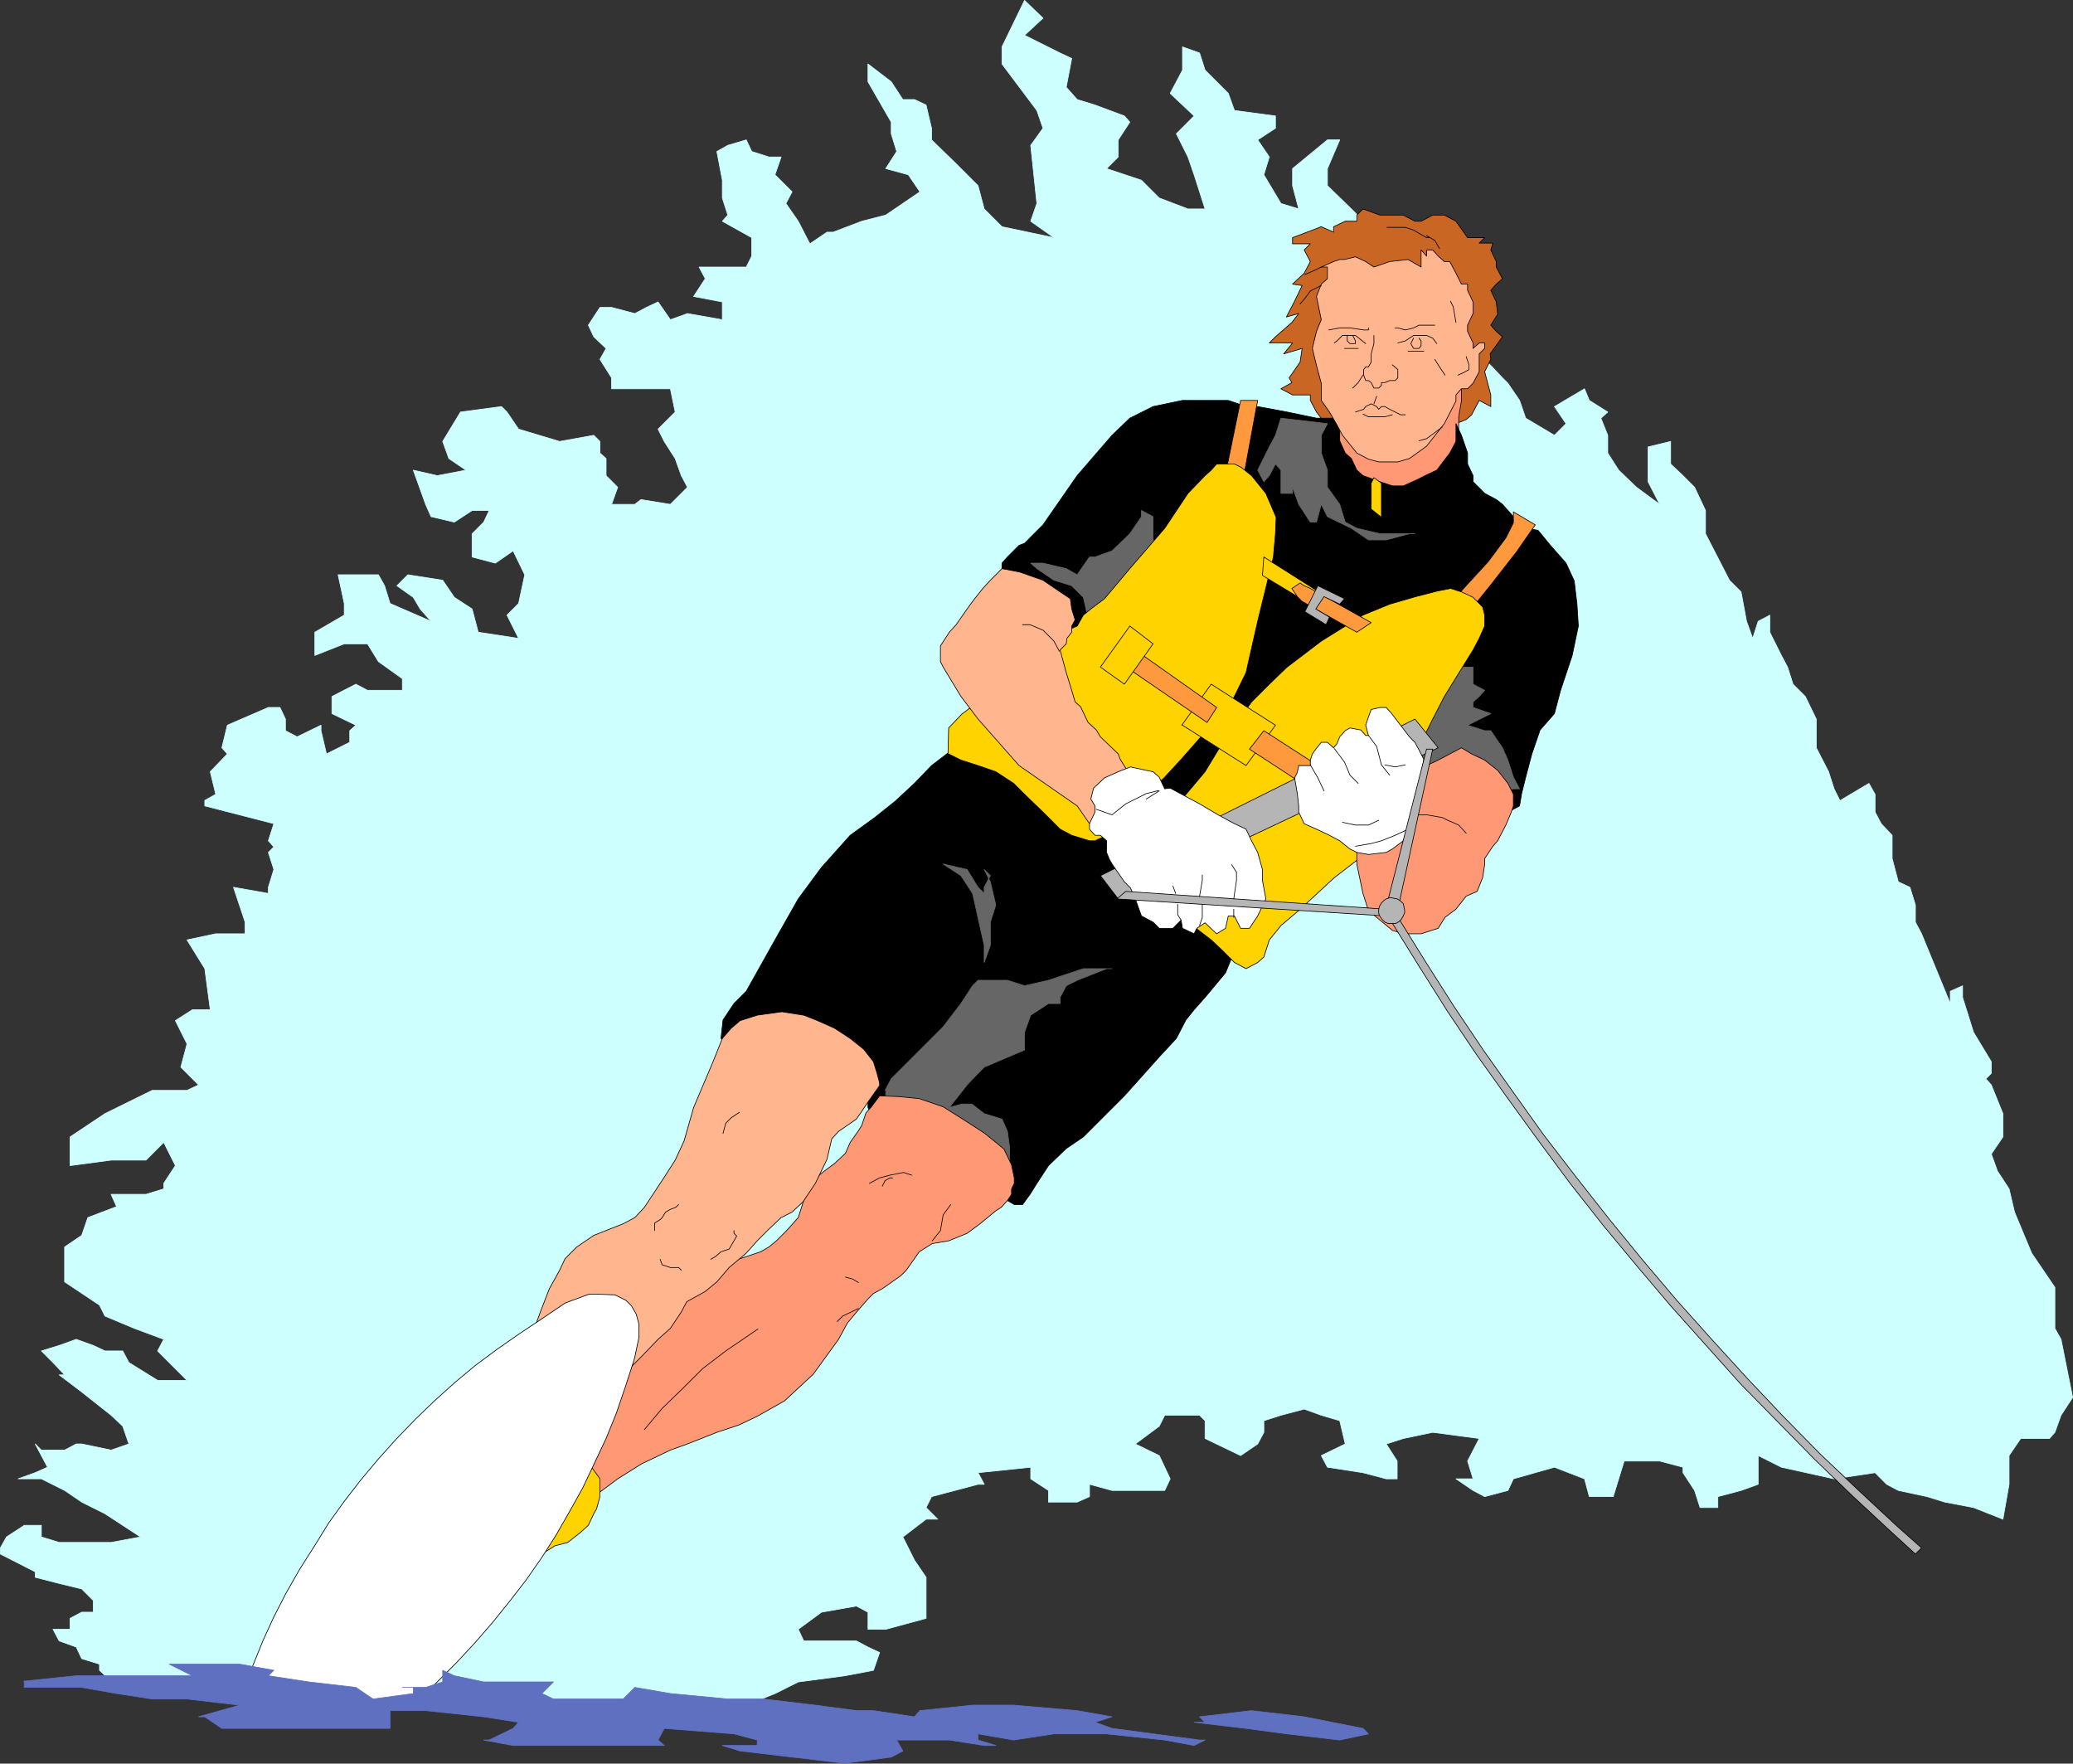 <?xml version="1.0" encoding="UTF-8" standalone="no"?>
<svg
   version="1.0"
   width="129.638mm"
   height="110.273mm"
   id="svg117"
   sodipodi:docname="Water Skiing 03.wmf"
   xmlns:inkscape="http://www.inkscape.org/namespaces/inkscape"
   xmlns:sodipodi="http://sodipodi.sourceforge.net/DTD/sodipodi-0.dtd"
   xmlns="http://www.w3.org/2000/svg"
   xmlns:svg="http://www.w3.org/2000/svg">
  <rect width="100%" height="100%" fill="#333333" stroke="none"/>
  <sodipodi:namedview
     id="namedview117"
     pagecolor="#ffffff"
     bordercolor="#000000"
     borderopacity="0.25"
     inkscape:showpageshadow="2"
     inkscape:pageopacity="0.0"
     inkscape:pagecheckerboard="0"
     inkscape:deskcolor="#d1d1d1"
     inkscape:document-units="mm" />
  <defs
     id="defs1">
    <pattern
       id="WMFhbasepattern"
       patternUnits="userSpaceOnUse"
       width="6"
       height="6"
       x="0"
       y="0" />
  </defs>
  <path
     style="fill:#ceffff;fill-opacity:1;fill-rule:evenodd;stroke:none"
     d="m 26.26,397.306 -2.747,-2.586 v -1.454 l -4.202,-1.293 -1.293,-2.747 -4.04,-1.454 -1.454,-2.747 h 1.454 2.586 v -2.586 l 2.747,-1.454 h 2.747 v -2.747 l -2.747,-2.747 -5.333,-1.293 -5.656,-1.454 v -1.293 l -8.242,-4.202 v -1.454 l 1.454,-2.586 4.202,-2.747 h 4.04 v 2.747 l 4.202,1.293 h 5.333 6.949 l 6.949,-1.293 -4.202,-2.747 -4.202,-2.747 -5.494,-2.747 -4.04,-2.747 -5.494,-2.747 H 4.282 l 4.04,-1.454 2.909,-1.293 -2.909,-5.495 1.454,1.454 h 5.494 l 2.747,-1.454 h 1.293 l 6.949,1.454 4.202,-1.454 -1.454,-4.202 -2.747,-2.586 -6.949,-5.495 -5.333,-4.04 h 1.293 l -2.747,-2.909 -2.747,-2.747 4.202,-1.293 4.04,-1.454 4.04,1.454 2.747,1.293 h 4.202 l 1.454,2.747 6.787,4.202 h 1.454 5.494 l -2.747,-2.747 -4.202,-4.202 1.454,-2.747 -6.949,-2.586 -6.949,-2.909 -1.293,-2.586 -8.242,-5.495 v -2.747 -5.495 l 4.04,-2.747 1.454,-4.202 6.787,-2.586 -1.293,-2.909 h 8.242 l 4.202,-1.293 v -1.293 l 2.747,-4.202 -2.747,-5.495 -4.202,4.202 H 26.26 l -9.696,1.293 v -1.293 -5.495 l 8.242,-5.495 11.15,-5.495 h 8.242 l 2.747,-1.293 -4.202,-4.202 1.454,-5.495 -2.747,-5.495 4.04,-2.586 h 4.202 l -1.293,-9.696 -4.202,-6.787 6.787,-1.454 h 6.949 v -2.747 l -2.747,-8.242 8.242,1.454 v -1.454 l 1.293,-4.202 -1.293,-4.04 1.293,-1.293 -1.293,-1.454 1.293,-4.04 -16.322,-4.202 v -1.293 l 2.586,-1.454 -1.293,-5.333 4.04,-4.202 -1.293,-1.454 1.293,-5.333 9.696,-4.202 h 2.747 l 1.293,2.747 v 2.747 l 2.747,1.454 5.656,-2.747 v 1.293 l 1.293,5.495 5.494,-2.747 v -2.747 l 1.454,-1.293 -5.656,-2.747 v -4.04 l 5.656,-2.909 2.747,1.454 h 8.242 v -2.747 l -5.656,-4.04 -2.586,-4.202 h -5.494 l -6.949,2.747 v -5.495 l 6.949,-4.04 v -2.747 L 79.911,135.829 h 9.534 l 1.454,2.586 1.293,4.202 9.696,4.202 -2.586,-2.909 -1.616,-2.747 -3.878,-2.747 2.586,-2.586 8.242,1.293 2.747,4.04 4.202,2.747 1.454,5.495 9.534,1.454 -2.747,-5.495 2.747,-2.747 1.454,-6.787 -2.747,-5.656 -4.202,2.909 -5.494,-1.454 v -4.04 -1.454 l 2.747,-2.747 1.293,-2.747 h -4.04 l -4.202,2.747 -5.494,-1.293 -1.293,-2.909 -2.909,-8.08 5.656,1.293 6.787,-1.293 -4.04,-2.747 -1.454,-4.04 4.202,-6.949 9.696,-1.293 1.293,1.293 2.747,4.04 9.696,2.909 8.08,-1.454 1.454,1.454 v 2.747 l 1.454,1.293 v 4.04 l 2.747,2.747 -1.454,4.04 h 5.494 l 1.454,-1.131 6.949,1.131 4.04,-4.04 -1.454,-2.747 -1.454,-4.04 -2.586,-4.04 -1.454,-2.909 4.04,-4.04 -1.131,-5.495 h -8.403 -5.494 v -2.586 l -2.747,-4.363 1.454,-2.586 -2.909,-2.747 -1.293,-2.747 2.747,-4.202 h 2.747 l 5.494,1.454 2.747,-1.454 2.747,-1.293 2.909,4.202 4.04,-1.454 8.242,1.454 v -4.202 l -6.787,-1.293 2.747,-4.202 -1.454,-2.747 h 11.15 l 1.293,-2.586 v -4.363 l -6.949,-3.879 1.293,-1.454 -1.293,-4.04 v -4.202 l -1.293,-6.787 2.586,-1.454 4.363,-1.293 1.293,2.747 4.04,1.293 h 2.909 l -1.454,4.202 2.586,2.586 1.454,1.454 -1.454,2.747 2.909,4.202 2.747,5.333 4.04,-2.747 h 1.454 l 6.787,-2.586 5.656,-1.454 8.08,-5.495 -2.747,-4.04 -5.333,-1.454 2.586,-4.04 -1.293,-4.202 v -2.747 l -5.494,-9.535 v -4.202 l 5.494,4.202 2.747,4.202 h 2.747 l 2.747,1.293 1.293,5.495 v 2.747 l 5.494,5.333 5.494,5.495 1.454,5.495 4.202,4.202 12.282,2.586 -5.494,-3.879 1.454,-4.202 -1.454,-13.736 2.909,-4.04 -1.454,-4.202 -8.242,-10.989 v -4.04 l 5.333,-10.989 4.363,4.202 -4.363,4.04 8.403,4.202 2.747,1.293 -1.293,6.787 2.586,2.909 4.202,1.293 6.949,2.586 1.293,1.454 -2.747,4.202 v 4.04 l -2.747,2.747 8.242,2.747 4.202,4.202 6.787,2.586 h 4.04 l -2.586,-8.08 -1.454,-4.202 -2.747,-5.495 4.202,-4.202 -5.656,-5.333 2.909,-5.495 v -5.495 l 4.04,1.454 1.293,4.04 5.494,5.495 1.454,4.04 9.696,1.293 v 2.909 l -4.202,2.747 2.747,4.04 -1.293,4.202 4.04,6.787 4.202,1.293 -1.454,-5.495 v -4.04 l 8.242,-6.787 h 2.909 l -2.909,6.787 v 4.04 l 5.656,5.495 27.472,27.473 1.293,5.495 4.202,4.04 2.747,2.909 1.293,1.293 2.747,4.04 1.454,4.202 6.787,4.04 2.747,-2.747 -2.747,-4.04 7.11,-4.202 1.131,2.747 4.363,2.747 -1.616,1.454 1.616,4.04 v 4.202 l 2.586,4.04 4.202,4.04 5.494,4.04 -2.747,-5.333 v -8.242 l 5.333,-1.293 v 5.333 l 2.909,2.747 2.747,2.747 2.586,5.495 v 5.495 l 5.656,10.989 2.747,2.747 1.293,6.949 1.454,4.04 1.293,-4.04 2.747,-1.454 v 4.04 l 2.747,5.495 1.454,2.747 1.293,4.04 2.909,2.909 2.586,5.333 v 6.787 l 2.909,5.656 1.293,4.04 2.747,5.495 -1.293,-2.747 6.787,-4.04 1.454,2.586 v 4.202 l 1.454,2.747 2.586,2.747 v 5.495 l 1.454,5.495 2.747,1.293 1.293,4.202 v 4.04 l 1.454,2.747 6.787,16.484 v -2.909 l 2.909,-1.293 v 2.747 l 2.586,8.242 4.202,6.949 v 2.747 l -1.293,1.293 1.293,1.454 2.747,6.787 v 5.495 l -2.747,4.04 1.454,4.04 2.747,4.202 1.293,5.495 4.04,9.696 5.494,8.08 v 9.696 l 1.454,2.586 2.747,13.736 -2.747,4.202 -1.454,4.04 -1.293,1.454 h -6.787 l -2.747,4.04 v 6.787 l -1.454,8.242 -6.949,-2.747 -6.787,-1.293 -4.202,-1.293 -6.787,-1.454 -2.747,-1.454 -2.747,-2.747 -9.696,1.454 -12.443,-2.747 -5.494,-2.747 v 2.747 4.04 l -4.04,1.454 -5.494,1.454 v 2.586 h -4.202 l -1.293,-4.04 -2.747,-4.202 v -1.293 l -5.494,-1.454 h -8.403 l -1.293,4.202 -1.293,4.202 h -5.656 l -1.131,-4.202 -7.11,-2.747 -9.696,2.747 -1.293,2.747 -5.494,1.454 -2.747,-1.454 -4.04,-2.747 h 4.04 l -1.293,-4.202 2.747,-5.333 -10.989,-1.454 -6.949,1.454 -4.04,1.293 2.586,4.04 v 4.202 h -2.586 l -5.494,-1.454 -8.403,-1.293 -1.454,-2.747 5.656,-2.747 -1.293,-5.495 -4.363,-1.293 -4.04,-1.454 -5.494,1.454 -4.04,1.293 v 2.747 l -1.454,2.747 -4.04,2.747 -8.403,-4.04 v -4.202 l -1.293,-1.293 h -8.242 l -1.293,2.586 -5.656,4.202 5.656,2.747 2.586,5.495 -1.293,2.747 h -1.293 -11.15 l -5.333,-1.454 v 2.909 l -2.909,1.293 h -6.787 v -2.747 l -4.202,-2.747 v -2.747 l -12.443,1.293 1.454,2.747 h -1.454 l -10.989,2.909 -1.293,2.586 2.747,2.747 h -2.747 l -5.494,4.202 1.293,2.586 1.454,2.909 2.747,4.04 v 2.747 1.293 5.656 l -9.534,2.586 h -4.202 v -4.04 l -2.747,-1.454 -8.242,1.454 -5.494,4.04 1.293,2.747 h 12.443 l 2.747,1.454 2.747,1.293 -1.454,4.202 -6.787,1.293 -10.989,1.454 -5.494,2.747 -13.736,5.495 h -34.582 l -21.816,-2.747 -26.179,1.293 -19.392,-4.04 -38.461,-1.454 -2.747,-1.293 v 0 z"
     id="path1" />
  <path
     style="fill:none;stroke:#ceffff;stroke-width:0.162px;stroke-linecap:round;stroke-linejoin:round;stroke-miterlimit:4;stroke-dasharray:none;stroke-opacity:1"
     d="m 26.26,397.306 -2.747,-2.586 v -1.454 l -4.202,-1.293 -1.293,-2.747 -4.04,-1.454 -1.454,-2.747 h 1.454 2.586 v -2.586 l 2.747,-1.454 h 2.747 v -2.747 l -2.747,-2.747 -5.333,-1.293 -5.656,-1.454 v -1.293 l -8.242,-4.202 v -1.454 l 1.454,-2.586 4.202,-2.747 h 4.04 v 2.747 l 4.202,1.293 h 5.333 6.949 l 6.949,-1.293 -4.202,-2.747 -4.202,-2.747 -5.494,-2.747 -4.04,-2.747 -5.494,-2.747 H 4.282 l 4.04,-1.454 2.909,-1.293 -2.909,-5.495 1.454,1.454 h 5.494 l 2.747,-1.454 h 1.293 l 6.949,1.454 4.202,-1.454 -1.454,-4.202 -2.747,-2.586 -6.949,-5.495 -5.333,-4.04 h 1.293 l -2.747,-2.909 -2.747,-2.747 4.202,-1.293 4.04,-1.454 4.04,1.454 2.747,1.293 h 4.202 l 1.454,2.747 6.787,4.202 h 1.454 5.494 l -2.747,-2.747 -4.202,-4.202 1.454,-2.747 -6.949,-2.586 -6.949,-2.909 -1.293,-2.586 -8.242,-5.495 v -2.747 -5.495 l 4.04,-2.747 1.454,-4.202 6.787,-2.586 -1.293,-2.909 h 8.242 l 4.202,-1.293 v -1.293 l 2.747,-4.202 -2.747,-5.495 -4.202,4.202 H 26.26 l -9.696,1.293 v -1.293 -5.495 l 8.242,-5.495 11.15,-5.495 h 8.242 l 2.747,-1.293 -4.202,-4.202 1.454,-5.495 -2.747,-5.495 4.04,-2.586 h 4.202 l -1.293,-9.696 -4.202,-6.787 6.787,-1.454 h 6.949 v -2.747 l -2.747,-8.242 8.242,1.454 v -1.454 l 1.293,-4.202 -1.293,-4.04 1.293,-1.293 -1.293,-1.454 1.293,-4.04 -16.322,-4.202 v -1.293 l 2.586,-1.454 -1.293,-5.333 4.04,-4.202 -1.293,-1.454 1.293,-5.333 9.696,-4.202 h 2.747 l 1.293,2.747 v 2.747 l 2.747,1.454 5.656,-2.747 v 1.293 l 1.293,5.495 5.494,-2.747 v -2.747 l 1.454,-1.293 -5.656,-2.747 v -4.04 l 5.656,-2.909 2.747,1.454 h 8.242 v -2.747 l -5.656,-4.04 -2.586,-4.202 h -5.494 l -6.949,2.747 v -5.495 l 6.949,-4.04 v -2.747 L 79.911,135.829 h 9.534 l 1.454,2.586 1.293,4.202 9.696,4.202 -2.586,-2.909 -1.616,-2.747 -3.878,-2.747 2.586,-2.586 8.242,1.293 2.747,4.04 4.202,2.747 1.454,5.495 9.534,1.454 -2.747,-5.495 2.747,-2.747 1.454,-6.787 -2.747,-5.656 -4.202,2.909 -5.494,-1.454 v -4.04 -1.454 l 2.747,-2.747 1.293,-2.747 h -4.04 l -4.202,2.747 -5.494,-1.293 -1.293,-2.909 -2.909,-8.08 5.656,1.293 6.787,-1.293 -4.04,-2.747 -1.454,-4.04 4.202,-6.949 9.696,-1.293 1.293,1.293 2.747,4.04 9.696,2.909 8.08,-1.454 1.454,1.454 v 2.747 l 1.454,1.293 v 4.04 l 2.747,2.747 -1.454,4.04 h 5.494 l 1.454,-1.131 6.949,1.131 4.04,-4.04 -1.454,-2.747 -1.454,-4.04 -2.586,-4.04 -1.454,-2.909 4.04,-4.04 -1.131,-5.495 h -8.403 -5.494 v -2.586 l -2.747,-4.363 1.454,-2.586 -2.909,-2.747 -1.293,-2.747 2.747,-4.202 h 2.747 l 5.494,1.454 2.747,-1.454 2.747,-1.293 2.909,4.202 4.04,-1.454 8.242,1.454 v -4.202 l -6.787,-1.293 2.747,-4.202 -1.454,-2.747 h 11.15 l 1.293,-2.586 v -4.363 l -6.949,-3.879 1.293,-1.454 -1.293,-4.04 v -4.202 l -1.293,-6.787 2.586,-1.454 4.363,-1.293 1.293,2.747 4.04,1.293 h 2.909 l -1.454,4.202 2.586,2.586 1.454,1.454 -1.454,2.747 2.909,4.202 2.747,5.333 4.04,-2.747 h 1.454 l 6.787,-2.586 5.656,-1.454 8.08,-5.495 -2.747,-4.04 -5.333,-1.454 2.586,-4.04 -1.293,-4.202 v -2.747 l -5.494,-9.535 v -4.202 l 5.494,4.202 2.747,4.202 h 2.747 l 2.747,1.293 1.293,5.495 v 2.747 l 5.494,5.333 5.494,5.495 1.454,5.495 4.202,4.202 12.282,2.586 -5.494,-3.879 1.454,-4.202 -1.454,-13.736 2.909,-4.04 -1.454,-4.202 -8.242,-10.989 v -4.04 l 5.333,-10.989 4.363,4.202 -4.363,4.04 8.403,4.202 2.747,1.293 -1.293,6.787 2.586,2.909 4.202,1.293 6.949,2.586 1.293,1.454 -2.747,4.202 v 4.04 l -2.747,2.747 8.242,2.747 4.202,4.202 6.787,2.586 h 4.04 l -2.586,-8.08 -1.454,-4.202 -2.747,-5.495 4.202,-4.202 -5.656,-5.333 2.909,-5.495 v -5.495 l 4.04,1.454 1.293,4.04 5.494,5.495 1.454,4.04 9.696,1.293 v 2.909 l -4.202,2.747 2.747,4.04 -1.293,4.202 4.04,6.787 4.202,1.293 -1.454,-5.495 v -4.04 l 8.242,-6.787 h 2.909 l -2.909,6.787 v 4.04 l 5.656,5.495 27.472,27.473 1.293,5.495 4.202,4.04 2.747,2.909 1.293,1.293 2.747,4.04 1.454,4.202 6.787,4.04 2.747,-2.747 -2.747,-4.04 7.11,-4.202 1.131,2.747 4.363,2.747 -1.616,1.454 1.616,4.04 v 4.202 l 2.586,4.04 4.202,4.04 5.494,4.04 -2.747,-5.333 v -8.242 l 5.333,-1.293 v 5.333 l 2.909,2.747 2.747,2.747 2.586,5.495 v 5.495 l 5.656,10.989 2.747,2.747 1.293,6.949 1.454,4.04 1.293,-4.04 2.747,-1.454 v 4.04 l 2.747,5.495 1.454,2.747 1.293,4.04 2.909,2.909 2.586,5.333 v 6.787 l 2.909,5.656 1.293,4.04 2.747,5.495 -1.293,-2.747 6.787,-4.04 1.454,2.586 v 4.202 l 1.454,2.747 2.586,2.747 v 5.495 l 1.454,5.495 2.747,1.293 1.293,4.202 v 4.04 l 1.454,2.747 6.787,16.484 v -2.909 l 2.909,-1.293 v 2.747 l 2.586,8.242 4.202,6.949 v 2.747 l -1.293,1.293 1.293,1.454 2.747,6.787 v 5.495 l -2.747,4.04 1.454,4.04 2.747,4.202 1.293,5.495 4.04,9.696 5.494,8.08 v 9.696 l 1.454,2.586 2.747,13.736 -2.747,4.202 -1.454,4.04 -1.293,1.454 h -6.787 l -2.747,4.04 v 6.787 l -1.454,8.242 -6.949,-2.747 -6.787,-1.293 -4.202,-1.293 -6.787,-1.454 -2.747,-1.454 -2.747,-2.747 -9.696,1.454 -12.443,-2.747 -5.494,-2.747 v 2.747 4.04 l -4.04,1.454 -5.494,1.454 v 2.586 h -4.202 l -1.293,-4.04 -2.747,-4.202 v -1.293 l -5.494,-1.454 h -8.403 l -1.293,4.202 -1.293,4.202 h -5.656 l -1.131,-4.202 -7.11,-2.747 -9.696,2.747 -1.293,2.747 -5.494,1.454 -2.747,-1.454 -4.04,-2.747 h 4.04 l -1.293,-4.202 2.747,-5.333 -10.989,-1.454 -6.949,1.454 -4.04,1.293 2.586,4.04 v 4.202 h -2.586 l -5.494,-1.454 -8.403,-1.293 -1.454,-2.747 5.656,-2.747 -1.293,-5.495 -4.363,-1.293 -4.04,-1.454 -5.494,1.454 -4.04,1.293 v 2.747 l -1.454,2.747 -4.04,2.747 -8.403,-4.04 v -4.202 l -1.293,-1.293 h -8.242 l -1.293,2.586 -5.656,4.202 5.656,2.747 2.586,5.495 -1.293,2.747 h -1.293 -11.15 l -5.333,-1.454 v 2.909 l -2.909,1.293 h -6.787 v -2.747 l -4.202,-2.747 v -2.747 l -12.443,1.293 1.454,2.747 h -1.454 l -10.989,2.909 -1.293,2.586 2.747,2.747 h -2.747 l -5.494,4.202 1.293,2.586 1.454,2.909 2.747,4.04 v 2.747 1.293 5.656 l -9.534,2.586 h -4.202 v -4.04 l -2.747,-1.454 -8.242,1.454 -5.494,4.04 1.293,2.747 h 12.443 l 2.747,1.454 2.747,1.293 -1.454,4.202 -6.787,1.293 -10.989,1.454 -5.494,2.747 -13.736,5.495 h -34.582 l -21.816,-2.747 -26.179,1.293 -19.392,-4.04 -38.461,-1.454 -2.747,-1.293 v 0"
     id="path2" />
  <path
     style="fill:#c96623;fill-opacity:1;fill-rule:evenodd;stroke:none"
     d="m 317.948,100.114 h -2.747 l -2.909,-1.293 -1.131,-1.454 -1.454,-2.747 v -1.293 h -4.202 l -2.747,-1.454 2.586,-1.454 -0.646,-1.131 2.586,-3.717 0.485,-3.232 -4.363,1.293 2.101,-2.586 h -1.293 -4.202 l 1.454,-1.454 3.878,-3.394 1.616,-2.101 -2.909,0.808 1.939,-3.717 1.778,-3.717 -2.262,-0.323 2.747,-2.586 1.454,-2.747 -1.454,-2.747 1.454,-1.454 h -1.454 -2.747 v -1.454 l 6.787,-2.586 2.909,1.293 v -1.293 l 2.747,-1.293 h 2.747 v -1.454 l 1.454,-1.454 4.04,1.454 h 5.494 l 2.747,1.454 h 1.454 l 2.747,-1.454 h 2.747 l 2.747,1.454 2.747,3.879 h 1.293 2.747 l -1.293,1.293 h 3.232 l -0.485,1.616 1.293,2.747 v 1.293 l 1.454,2.747 -1.454,1.293 -1.293,1.454 1.293,2.747 0.323,2.909 -1.616,2.586 1.293,1.454 1.454,1.293 -2.909,4.04 0.162,1.293 -1.454,2.909 1.454,5.495 v 2.747 l -2.747,-1.454 -1.778,3.394 -1.293,1.131 -2.424,0.97 h -1.454 -1.293 -23.432 z"
     id="path3" />
  <path
     style="fill:none;stroke:#000000;stroke-width:0.162px;stroke-linecap:round;stroke-linejoin:round;stroke-miterlimit:4;stroke-dasharray:none;stroke-opacity:1"
     d="m 317.948,100.114 h -2.747 l -2.909,-1.293 -1.131,-1.454 -1.454,-2.747 v -1.293 h -4.202 l -2.747,-1.454 2.586,-1.454 -0.646,-1.131 2.586,-3.717 0.485,-3.232 -4.363,1.293 2.101,-2.586 h -1.293 -4.202 l 1.454,-1.454 3.878,-3.394 1.616,-2.101 -2.909,0.808 1.939,-3.717 1.778,-3.717 -2.262,-0.323 2.747,-2.586 1.454,-2.747 -1.454,-2.747 1.454,-1.454 h -1.454 -2.747 v -1.454 l 6.787,-2.586 2.909,1.293 v -1.293 l 2.747,-1.293 h 2.747 v -1.454 l 1.454,-1.454 4.04,1.454 h 5.494 l 2.747,1.454 h 1.454 l 2.747,-1.454 h 2.747 l 2.747,1.454 2.747,3.879 h 1.293 2.747 l -1.293,1.293 h 3.232 l -0.485,1.616 1.293,2.747 v 1.293 l 1.454,2.747 -1.454,1.293 -1.293,1.454 1.293,2.747 0.323,2.909 -1.616,2.586 1.293,1.454 1.454,1.293 -2.909,4.04 0.162,1.293 -1.454,2.909 1.454,5.495 v 2.747 l -2.747,-1.454 -1.778,3.394 -1.293,1.131 -2.424,0.97 h -1.454 -1.293 -23.432 v 0"
     id="path4" />
  <path
     style="fill:#ff9975;fill-opacity:1;fill-rule:evenodd;stroke:none"
     d="m 344.127,113.851 0.646,-10.989 v -1.131 -3.232 l 0.646,-3.717 V 91.711 89.287 l -2.747,-2.909 -8.242,1.454 -6.787,1.454 -5.494,2.586 -2.747,1.454 -1.454,2.747 v 2.747 l -1.293,2.586 -1.454,2.909 1.454,5.333 1.293,4.202 4.202,4.202 21.978,-4.202 z"
     id="path5" />
  <path
     style="fill:none;stroke:#000000;stroke-width:0.162px;stroke-linecap:round;stroke-linejoin:round;stroke-miterlimit:4;stroke-dasharray:none;stroke-opacity:1"
     d="m 344.127,113.851 0.646,-10.989 v -1.131 -3.232 l 0.646,-3.717 V 91.711 89.287 l -2.747,-2.909 -8.242,1.454 -6.787,1.454 -5.494,2.586 -2.747,1.454 -1.454,2.747 v 2.747 l -1.293,2.586 -1.454,2.909 1.454,5.333 1.293,4.202 4.202,4.202 21.978,-4.202 v 0"
     id="path6" />
  <path
     style="fill:#000000;fill-opacity:1;fill-rule:evenodd;stroke:none"
     d="m 236.825,135.829 v -1.454 -1.293 l 1.293,-1.454 2.747,-2.747 1.293,-0.485 4.363,-4.363 8.08,-11.636 8.242,-9.535 4.202,-4.04 5.494,-2.747 6.949,-1.454 h 5.333 5.494 l 4.202,1.454 h 2.747 l 6.949,1.293 6.949,1.454 h 4.04 l 1.454,1.293 v 1.293 2.747 l 1.293,2.909 1.454,1.293 1.293,2.747 1.454,1.293 4.04,1.454 2.909,0.97 h 2.586 l 2.909,-1.293 2.586,-1.293 2.424,-1.131 3.07,-4.04 1.454,-2.747 v -2.586 -1.616 l 1.293,2.747 1.454,4.202 v 2.586 l 1.293,2.747 v 1.454 l 2.747,2.747 2.747,1.454 1.454,1.131 2.586,2.909 v 1.293 l 2.909,1.454 2.909,0.485 3.07,3.717 3.555,4.04 1.939,4.202 0.646,5.495 0.323,5.171 -1.454,6.949 -2.747,8.242 -1.454,5.495 -3.394,3.879 -1.939,5.656 -1.454,5.495 -0.97,3.879 -0.485,2.909 -2.747,1.454 -8.242,1.454 h -26.018 l -15.19,15.029 -15.19,16.322 -2.101,5.171 -4.848,5.818 -2.586,2.909 -1.939,2.424 -2.262,4.363 -4.04,4.363 -5.494,6.141 -2.747,3.071 -4.202,4.202 -5.494,5.495 -4.04,2.747 -4.202,4.04 -2.747,4.202 -1.616,2.586 -1.778,2.424 h -1.939 l -1.616,-0.97 -31.674,-19.231 -1.293,-2.747 v -2.747 l -33.128,-12.282 -1.616,-1.293 0.485,-4.363 2.586,-3.879 2.909,-2.909 6.787,-12.12 5.494,-9.696 5.494,-7.434 6.787,-7.595 5.818,-4.202 4.848,-3.879 4.525,-4.202 4.04,-4.202 5.494,-4.202 3.394,-2.909 3.555,-5.171 13.898,-23.271 -9.696,-6.949 V 135.829 Z"
     id="path7" />
  <path
     style="fill:none;stroke:#000000;stroke-width:0.162px;stroke-linecap:round;stroke-linejoin:round;stroke-miterlimit:4;stroke-dasharray:none;stroke-opacity:1"
     d="m 236.825,135.829 v -1.454 -1.293 l 1.293,-1.454 2.747,-2.747 1.293,-0.485 4.363,-4.363 8.08,-11.636 8.242,-9.535 4.202,-4.04 5.494,-2.747 6.949,-1.454 h 5.333 5.494 l 4.202,1.454 h 2.747 l 6.949,1.293 6.949,1.454 h 4.04 l 1.454,1.293 v 1.293 2.747 l 1.293,2.909 1.454,1.293 1.293,2.747 1.454,1.293 4.04,1.454 2.909,0.97 h 2.586 l 2.909,-1.293 2.586,-1.293 2.424,-1.131 3.07,-4.04 1.454,-2.747 v -2.586 -1.616 l 1.293,2.747 1.454,4.202 v 2.586 l 1.293,2.747 v 1.454 l 2.747,2.747 2.747,1.454 1.454,1.131 2.586,2.909 v 1.293 l 2.909,1.454 2.909,0.485 3.07,3.717 3.555,4.04 1.939,4.202 0.646,5.495 0.323,5.171 -1.454,6.949 -2.747,8.242 -1.454,5.495 -3.394,3.879 -1.939,5.656 -1.454,5.495 -0.97,3.879 -0.485,2.909 -2.747,1.454 -8.242,1.454 h -26.018 l -15.19,15.029 -15.19,16.322 -2.101,5.171 -4.848,5.818 -2.586,2.909 -1.939,2.424 -2.262,4.363 -4.04,4.363 -5.494,6.141 -2.747,3.071 -4.202,4.202 -5.494,5.495 -4.04,2.747 -4.202,4.04 -2.747,4.202 -1.616,2.586 -1.778,2.424 h -1.939 l -1.616,-0.97 -31.674,-19.231 -1.293,-2.747 v -2.747 l -33.128,-12.282 -1.616,-1.293 0.485,-4.363 2.586,-3.879 2.909,-2.909 6.787,-12.12 5.494,-9.696 5.494,-7.434 6.787,-7.595 5.818,-4.202 4.848,-3.879 4.525,-4.202 4.04,-4.202 5.494,-4.202 3.394,-2.909 3.555,-5.171 13.898,-23.271 -9.696,-6.949 v -2.586 0"
     id="path8" />
  <path
     style="fill:#666666;fill-opacity:1;fill-rule:evenodd;stroke:none"
     d="m 222.927,204.188 4.202,2.747 2.747,4.202 2.747,12.282 v 4.04 l 1.454,-4.04 v -5.495 l 1.293,-4.04 -1.293,-5.495 -1.454,-2.909 1.454,1.454 -1.454,2.747 v 1.454 l -1.454,-1.454 -2.586,-4.202 -5.656,-1.293 z"
     id="path9" />
  <path
     style="fill:none;stroke:#666666;stroke-width:0.162px;stroke-linecap:round;stroke-linejoin:round;stroke-miterlimit:4;stroke-dasharray:none;stroke-opacity:1"
     d="m 222.927,204.188 4.202,2.747 2.747,4.202 2.747,12.282 v 4.04 l 1.454,-4.04 v -5.495 l 1.293,-4.04 -1.293,-5.495 -1.454,-2.909 1.454,1.454 -1.454,2.747 v 1.454 l -1.454,-1.454 -2.586,-4.202 -5.656,-1.293 v 0"
     id="path10" />
  <path
     style="fill:#666666;fill-opacity:1;fill-rule:evenodd;stroke:none"
     d="m 209.191,257.679 1.454,-2.747 2.747,-2.747 4.04,-4.04 5.494,-5.495 4.202,-5.495 2.747,-4.202 1.293,-1.293 h 6.949 l 4.04,1.293 5.656,-1.293 8.242,-2.747 h 6.787 -1.293 l -6.949,2.747 -2.586,1.293 -1.454,2.747 v 1.454 h -2.747 l -4.202,2.747 -1.454,4.04 v 4.202 l -9.534,4.04 -1.454,1.454 -2.586,2.747 -4.202,5.333 2.909,-0.808 h 2.424 l 2.909,2.262 4.202,1.293 1.293,2.909 0.485,3.555 v 4.848 l -1.293,-0.485 -3.232,-3.879 -5.494,-1.454 -8.403,-4.04 -5.494,-2.747 h -5.333 v -5.495 0 z"
     id="path11" />
  <path
     style="fill:none;stroke:#666666;stroke-width:0.162px;stroke-linecap:round;stroke-linejoin:round;stroke-miterlimit:4;stroke-dasharray:none;stroke-opacity:1"
     d="m 209.191,257.679 1.454,-2.747 2.747,-2.747 4.04,-4.04 5.494,-5.495 4.202,-5.495 2.747,-4.202 1.293,-1.293 h 6.949 l 4.04,1.293 5.656,-1.293 8.242,-2.747 h 6.787 -1.293 l -6.949,2.747 -2.586,1.293 -1.454,2.747 v 1.454 h -2.747 l -4.202,2.747 -1.454,4.04 v 4.202 l -9.534,4.04 -1.454,1.454 -2.586,2.747 -4.202,5.333 2.909,-0.808 h 2.424 l 2.909,2.262 4.202,1.293 1.293,2.909 0.485,3.555 v 4.848 l -1.293,-0.485 -3.232,-3.879 -5.494,-1.454 -8.403,-4.04 -5.494,-2.747 h -5.333 v -5.495 0"
     id="path12" />
  <path
     style="fill:#666666;fill-opacity:1;fill-rule:evenodd;stroke:none"
     d="m 257.348,146.818 -1.293,-5.656 -2.747,-2.747 -4.202,-1.293 -4.04,-2.747 -1.454,-1.293 h 2.909 l 5.494,1.293 2.586,1.454 2.909,-4.202 h 1.293 l 4.04,-1.454 4.202,-4.04 2.747,-4.04 v -1.454 l 2.747,1.454 v 1.293 4.202 l 1.454,1.293 -1.454,2.747 -6.787,6.787 -8.242,8.403 v 0 z"
     id="path13" />
  <path
     style="fill:none;stroke:#666666;stroke-width:0.162px;stroke-linecap:round;stroke-linejoin:round;stroke-miterlimit:4;stroke-dasharray:none;stroke-opacity:1"
     d="m 257.348,146.818 -1.293,-5.656 -2.747,-2.747 -4.202,-1.293 -4.04,-2.747 -1.454,-1.293 h 2.909 l 5.494,1.293 2.586,1.454 2.909,-4.202 h 1.293 l 4.04,-1.454 4.202,-4.04 2.747,-4.04 v -1.454 l 2.747,1.454 v 1.293 4.202 l 1.454,1.293 -1.454,2.747 -6.787,6.787 -8.242,8.403 v 0"
     id="path14" />
  <path
     style="fill:#666666;fill-opacity:1;fill-rule:evenodd;stroke:none"
     d="m 313.746,100.114 -1.454,2.747 v 4.202 l 1.454,4.04 v 4.04 l 2.909,4.04 1.293,4.202 2.747,1.454 5.494,1.293 h 8.242 -1.293 l -5.494,1.454 h -4.202 l -4.04,-2.747 -5.656,-2.747 -1.454,-2.909 -1.131,4.202 h -1.454 l -2.747,-4.202 -1.454,-4.04 v 1.454 h -2.747 v -5.495 l -1.293,-1.454 -1.454,2.747 -1.293,1.454 -1.454,-2.747 2.747,-5.495 1.454,-2.747 1.293,-4.04 z"
     id="path15" />
  <path
     style="fill:none;stroke:#666666;stroke-width:0.162px;stroke-linecap:round;stroke-linejoin:round;stroke-miterlimit:4;stroke-dasharray:none;stroke-opacity:1"
     d="m 313.746,100.114 -1.454,2.747 v 4.202 l 1.454,4.04 v 4.04 l 2.909,4.04 1.293,4.202 2.747,1.454 5.494,1.293 h 8.242 -1.293 l -5.494,1.454 h -4.202 l -4.04,-2.747 -5.656,-2.747 -1.454,-2.909 -1.131,4.202 h -1.454 l -2.747,-4.202 -1.454,-4.04 v 1.454 h -2.747 v -5.495 l -1.293,-1.454 -1.454,2.747 -1.293,1.454 -1.454,-2.747 2.747,-5.495 1.454,-2.747 1.293,-4.04 10.989,1.293 v 0"
     id="path16" />
  <path
     style="fill:#666666;fill-opacity:1;fill-rule:evenodd;stroke:none"
     d="m 338.632,160.393 5.494,-2.747 h 4.04 v 4.04 l 2.747,1.454 -1.293,1.454 -1.454,1.293 v 1.293 l 4.202,1.454 -5.494,2.747 4.04,1.293 h 1.454 l 2.747,4.04 1.293,2.909 1.293,4.04 1.454,2.747 h -1.454 l -4.04,1.293 -1.293,-2.586 -5.494,-2.747 -6.949,-1.454 -6.787,-1.293 -4.202,-1.454 v -6.787 l 9.696,-10.989 z"
     id="path17" />
  <path
     style="fill:none;stroke:#666666;stroke-width:0.162px;stroke-linecap:round;stroke-linejoin:round;stroke-miterlimit:4;stroke-dasharray:none;stroke-opacity:1"
     d="m 338.632,160.393 5.494,-2.747 h 4.04 v 4.04 l 2.747,1.454 -1.293,1.454 -1.454,1.293 v 1.293 l 4.202,1.454 -5.494,2.747 4.04,1.293 h 1.454 l 2.747,4.04 1.293,2.909 1.293,4.04 1.454,2.747 h -1.454 l -4.04,1.293 -1.293,-2.586 -5.494,-2.747 -6.949,-1.454 -6.787,-1.293 -4.202,-1.454 v -6.787 l 9.696,-10.989 v 0"
     id="path18" />
  <path
     style="fill:#ffd300;fill-opacity:1;fill-rule:evenodd;stroke:none"
     d="m 324.735,112.881 -0.646,1.293 v 6.141 l 2.424,1.939 v -6.787 -1.293 l -1.778,-1.293 z"
     id="path19" />
  <path
     style="fill:none;stroke:#000000;stroke-width:0.162px;stroke-linecap:round;stroke-linejoin:round;stroke-miterlimit:4;stroke-dasharray:none;stroke-opacity:1"
     d="m 324.735,112.881 -0.646,1.293 v 6.141 l 2.424,1.939 v -6.787 -1.293 l -1.778,-1.293 v 0"
     id="path20" />
  <path
     style="fill:#ff993d;fill-opacity:1;fill-rule:evenodd;stroke:none"
     d="m 289.021,115.144 4.202,-20.524 h 4.04 l -4.04,21.978 -4.202,-1.454 z"
     id="path21" />
  <path
     style="fill:none;stroke:#000000;stroke-width:0.162px;stroke-linecap:round;stroke-linejoin:round;stroke-miterlimit:4;stroke-dasharray:none;stroke-opacity:1"
     d="m 289.021,115.144 4.202,-20.524 h 4.04 l -4.04,21.978 -4.202,-1.454 v 0"
     id="path22" />
  <path
     style="fill:#ff993d;fill-opacity:1;fill-rule:evenodd;stroke:none"
     d="m 342.672,142.616 9.05,-9.858 4.202,-5.656 1.778,-3.555 v -2.586 l 5.171,3.07 -4.363,6.303 -6.302,8.08 -6.787,8.403 z"
     id="path23" />
  <path
     style="fill:none;stroke:#000000;stroke-width:0.162px;stroke-linecap:round;stroke-linejoin:round;stroke-miterlimit:4;stroke-dasharray:none;stroke-opacity:1"
     d="m 342.672,142.616 9.05,-9.858 4.202,-5.656 1.778,-3.555 v -2.586 l 5.171,3.07 -4.363,6.303 -6.302,8.08 -6.787,8.403 -2.747,-4.202 v 0"
     id="path24" />
  <path
     style="fill:#ffd300;fill-opacity:1;fill-rule:evenodd;stroke:none"
     d="m 224.058,178.17 0.162,-6.141 3.07,-3.232 3.878,-2.909 17.938,-15.029 2.909,-1.454 1.454,-0.97 1.131,-0.485 1.454,-2.586 1.778,-1.454 3.232,-2.424 5.979,-7.111 8.242,-9.535 5.494,-8.242 4.04,-4.202 1.454,-1.293 1.293,-1.454 h 4.202 l 1.616,0.808 2.424,1.939 3.394,4.202 2.424,5.656 -0.162,3.879 -0.485,5.495 -3.717,15.191 -2.747,12.12 -3.394,6.949 -11.958,13.575 -3.878,4.202 -4.202,4.04 -5.333,5.656 -4.202,4.04 -2.747,1.293 h -1.293 l -4.202,-1.293 -2.747,-1.454 -4.04,-4.04 -4.363,-4.202 -2.586,-2.586 -4.202,-2.747 -4.202,-1.454 -4.04,-1.293 -2.909,-1.454 v 0 z"
     id="path25" />
  <path
     style="fill:none;stroke:#000000;stroke-width:0.162px;stroke-linecap:round;stroke-linejoin:round;stroke-miterlimit:4;stroke-dasharray:none;stroke-opacity:1"
     d="m 224.058,178.17 0.162,-6.141 3.07,-3.232 3.878,-2.909 17.938,-15.029 2.909,-1.454 1.454,-0.97 1.131,-0.485 1.454,-2.586 1.778,-1.454 3.232,-2.424 5.979,-7.111 8.242,-9.535 5.494,-8.242 4.04,-4.202 1.454,-1.293 1.293,-1.454 h 4.202 l 1.616,0.808 2.424,1.939 3.394,4.202 2.424,5.656 -0.162,3.879 -0.485,5.495 -3.717,15.191 -2.747,12.12 -3.394,6.949 -11.958,13.575 -3.878,4.202 -4.202,4.04 -5.333,5.656 -4.202,4.04 -2.747,1.293 h -1.293 l -4.202,-1.293 -2.747,-1.454 -4.04,-4.04 -4.363,-4.202 -2.586,-2.586 -4.202,-2.747 -4.202,-1.454 -4.04,-1.293 -2.909,-1.454 v 0"
     id="path26" />
  <path
     style="fill:#ffd300;fill-opacity:1;fill-rule:evenodd;stroke:none"
     d="m 278.032,190.451 6.787,-8.08 4.202,-6.949 6.787,-9.535 4.202,-4.202 4.202,-4.04 8.08,-6.141 9.858,-6.141 6.302,-2.586 6.141,-1.778 5.01,-1.293 3.232,-0.646 2.586,0.808 2.747,1.293 2.262,2.262 0.485,1.939 v 2.586 l -1.293,2.909 -1.454,2.747 -6.787,10.989 -2.747,5.333 -2.747,5.495 -12.443,23.271 -2.424,4.363 -5.656,4.363 -8.403,7.757 -4.202,3.555 -2.747,3.394 -1.293,4.04 -1.454,1.293 -2.747,1.454 -2.747,-1.454 -2.747,-2.747 -2.747,-2.586 -5.494,-4.202 -6.787,-5.495 -1.778,-4.363 3.07,-6.626 z"
     id="path27" />
  <path
     style="fill:none;stroke:#000000;stroke-width:0.162px;stroke-linecap:round;stroke-linejoin:round;stroke-miterlimit:4;stroke-dasharray:none;stroke-opacity:1"
     d="m 278.032,190.451 6.787,-8.08 4.202,-6.949 6.787,-9.535 4.202,-4.202 4.202,-4.04 8.08,-6.141 9.858,-6.141 6.302,-2.586 6.141,-1.778 5.01,-1.293 3.232,-0.646 2.586,0.808 2.747,1.293 2.262,2.262 0.485,1.939 v 2.586 l -1.293,2.909 -1.454,2.747 -6.787,10.989 -2.747,5.333 -2.747,5.495 -12.443,23.271 -2.424,4.363 -5.656,4.363 -8.403,7.757 -4.202,3.555 -2.747,3.394 -1.293,4.04 -1.454,1.293 -2.747,1.454 -2.747,-1.454 -2.747,-2.747 -2.747,-2.586 -5.494,-4.202 -6.787,-5.495 -1.778,-4.363 3.07,-6.626 2.747,-10.989 v 0"
     id="path28" />
  <path
     style="fill:#ffd300;fill-opacity:1;fill-rule:evenodd;stroke:none"
     d="m 279.325,171.382 6.949,-9.696 15.19,9.696 -6.949,9.535 -15.029,-9.535 v 0 z"
     id="path29" />
  <path
     style="fill:none;stroke:#000000;stroke-width:0.162px;stroke-linecap:round;stroke-linejoin:round;stroke-miterlimit:4;stroke-dasharray:none;stroke-opacity:1"
     d="m 279.325,171.382 6.949,-9.696 15.19,9.696 -6.949,9.535 -15.029,-9.535 v 0"
     id="path30" />
  <path
     style="fill:#ff993d;fill-opacity:1;fill-rule:evenodd;stroke:none"
     d="m 298.717,172.675 15.029,9.696 -4.04,4.04 -14.382,-9.373 3.394,-4.363 z"
     id="path31" />
  <path
     style="fill:none;stroke:#000000;stroke-width:0.162px;stroke-linecap:round;stroke-linejoin:round;stroke-miterlimit:4;stroke-dasharray:none;stroke-opacity:1"
     d="m 298.717,172.675 15.029,9.696 -4.04,4.04 -14.382,-9.373 3.394,-4.363 v 0"
     id="path32" />
  <path
     style="fill:#ff993d;fill-opacity:1;fill-rule:evenodd;stroke:none"
     d="m 268.337,153.606 19.23,13.575 -2.262,3.555 -21.008,-14.383 4.04,-2.747 z"
     id="path33" />
  <path
     style="fill:none;stroke:#000000;stroke-width:0.162px;stroke-linecap:round;stroke-linejoin:round;stroke-miterlimit:4;stroke-dasharray:none;stroke-opacity:1"
     d="m 268.337,153.606 19.23,13.575 -2.262,3.555 -21.008,-14.383 4.04,-2.747 v 0"
     id="path34" />
  <path
     style="fill:#ffd300;fill-opacity:1;fill-rule:evenodd;stroke:none"
     d="m 260.095,157.646 6.949,-9.696 5.494,4.202 -6.787,9.535 z"
     id="path35" />
  <path
     style="fill:none;stroke:#000000;stroke-width:0.162px;stroke-linecap:round;stroke-linejoin:round;stroke-miterlimit:4;stroke-dasharray:none;stroke-opacity:1"
     d="m 260.095,157.646 6.949,-9.696 5.494,4.202 -6.787,9.535 -5.656,-4.04 v 0"
     id="path36" />
  <path
     style="fill:#ff9975;fill-opacity:1;fill-rule:evenodd;stroke:none"
     d="m 337.178,180.917 2.747,-1.293 2.747,-1.454 2.747,-1.454 2.424,1.454 3.07,1.454 3.07,2.424 2.424,3.071 1.293,2.586 v 2.747 l -0.485,1.454 -1.293,3.07 -1.939,3.717 -1.131,1.293 -1.939,2.909 v 1.454 l -0.485,3.071 -1.293,3.232 -2.586,1.131 -2.424,3.071 -2.586,1.939 -1.616,2.586 -4.04,1.293 h -4.202 l -2.586,-0.808 -5.656,-4.687 -1.293,-4.04 -1.454,-6.949 v -4.04 -4.202 l 1.454,-2.586 4.04,-5.656 2.747,-2.586 z"
     id="path37" />
  <path
     style="fill:none;stroke:#000000;stroke-width:0.162px;stroke-linecap:round;stroke-linejoin:round;stroke-miterlimit:4;stroke-dasharray:none;stroke-opacity:1"
     d="m 337.178,180.917 2.747,-1.293 2.747,-1.454 2.747,-1.454 2.424,1.454 3.07,1.454 3.07,2.424 2.424,3.071 1.293,2.586 v 2.747 l -0.485,1.454 -1.293,3.07 -1.939,3.717 -1.131,1.293 -1.939,2.909 v 1.454 l -0.485,3.071 -1.293,3.232 -2.586,1.131 -2.424,3.071 -2.586,1.939 -1.616,2.586 -4.04,1.293 h -4.202 l -2.586,-0.808 -5.656,-4.687 -1.293,-4.04 -1.454,-6.949 v -4.04 -4.202 l 1.454,-2.586 4.04,-5.656 2.747,-2.586 8.242,-4.202 v 0"
     id="path38" />
  <path
     style="fill:#ff9975;fill-opacity:1;fill-rule:evenodd;stroke:none"
     d="m 205.959,261.558 1.939,-2.586 4.363,0.162 5.01,0.485 5.656,1.939 6.141,3.879 3.717,2.424 2.586,2.101 1.939,1.616 1.778,3.717 0.646,3.071 v 1.293 l -0.646,1.293 v 1.293 l -0.97,1.454 -1.454,1.616 -1.293,0.808 -3.717,3.07 -3.07,2.262 -4.363,1.778 -3.878,0.646 -3.07,1.939 -1.131,1.616 -1.939,2.747 -1.293,1.293 -4.363,3.071 -2.101,1.131 -1.293,1.293 -2.262,2.586 -2.586,3.07 -2.101,3.879 -5.979,8.242 -6.787,6.303 -6.302,3.555 -4.363,2.101 -5.333,1.778 -6.949,2.747 -4.04,1.454 -6.787,3.232 -5.656,3.555 -5.656,4.202 h -10.827 l -1.454,-5.656 6.787,-15.029 9.696,-10.989 22.139,-21.817 8.242,-2.747 4.848,-1.616 1.939,-1.131 1.778,-1.454 2.424,-2.424 2.747,-3.07 1.293,-4.04 0.485,-1.454 1.778,-2.586 0.646,-1.293 1.939,-1.616 2.424,-1.778 2.586,-2.424 1.131,-2.586 1.939,-2.747 0.808,-1.293 0.97,-2.909 z"
     id="path39" />
  <path
     style="fill:none;stroke:#000000;stroke-width:0.162px;stroke-linecap:round;stroke-linejoin:round;stroke-miterlimit:4;stroke-dasharray:none;stroke-opacity:1"
     d="m 205.959,261.558 1.939,-2.586 4.363,0.162 5.01,0.485 5.656,1.939 6.141,3.879 3.717,2.424 2.586,2.101 1.939,1.616 1.778,3.717 0.646,3.071 v 1.293 l -0.646,1.293 v 1.293 l -0.97,1.454 -1.454,1.616 -1.293,0.808 -3.717,3.07 -3.07,2.262 -4.363,1.778 -3.878,0.646 -3.07,1.939 -1.131,1.616 -1.939,2.747 -1.293,1.293 -4.363,3.071 -2.101,1.131 -1.293,1.293 -2.262,2.586 -2.586,3.07 -2.101,3.879 -5.979,8.242 -6.787,6.303 -6.302,3.555 -4.363,2.101 -5.333,1.778 -6.949,2.747 -4.04,1.454 -6.787,3.232 -5.656,3.555 -5.656,4.202 h -10.827 l -1.454,-5.656 6.787,-15.029 9.696,-10.989 22.139,-21.817 8.242,-2.747 4.848,-1.616 1.939,-1.131 1.778,-1.454 2.424,-2.424 2.747,-3.07 1.293,-4.04 0.485,-1.454 1.778,-2.586 0.646,-1.293 1.939,-1.616 2.424,-1.778 2.586,-2.424 1.131,-2.586 1.939,-2.747 0.808,-1.293 0.97,-2.909 1.293,-1.454 v 0"
     id="path40" />
  <path
     style="fill:#ffb58e;fill-opacity:1;fill-rule:evenodd;stroke:none"
     d="m 236.825,134.375 4.202,0.808 5.494,1.939 4.04,2.747 2.424,1.616 0.323,2.424 0.808,2.586 -0.808,1.454 v 1.454 l -1.131,1.454 -0.162,1.293 -1.454,1.454 1.454,5.333 1.293,4.202 0.808,2.747 1.293,1.131 1.778,3.717 1.939,1.778 0.97,1.616 4.202,4.04 0.485,1.293 3.555,5.656 1.454,1.293 -2.747,4.04 -4.202,2.909 -2.747,2.586 -2.586,-1.293 -2.909,-4.202 -4.202,-2.909 -9.534,-6.626 -9.696,-10.989 -4.04,-5.333 -4.202,-6.949 -0.646,-1.293 v -3.717 l 2.101,-3.232 1.616,-1.778 2.586,-3.717 1.778,-2.424 1.939,-2.424 1.778,-1.939 1.293,-1.293 1.454,-1.454 z"
     id="path41" />
  <path
     style="fill:none;stroke:#000000;stroke-width:0.162px;stroke-linecap:round;stroke-linejoin:round;stroke-miterlimit:4;stroke-dasharray:none;stroke-opacity:1"
     d="m 236.825,134.375 4.202,0.808 5.494,1.939 4.04,2.747 2.424,1.616 0.323,2.424 0.808,2.586 -0.808,1.454 v 1.454 l -1.131,1.454 -0.162,1.293 -1.454,1.454 1.454,5.333 1.293,4.202 0.808,2.747 1.293,1.131 1.778,3.717 1.939,1.778 0.97,1.616 4.202,4.04 0.485,1.293 3.555,5.656 1.454,1.293 -2.747,4.04 -4.202,2.909 -2.747,2.586 -2.586,-1.293 -2.909,-4.202 -4.202,-2.909 -9.534,-6.626 -9.696,-10.989 -4.04,-5.333 -4.202,-6.949 -0.646,-1.293 v -3.717 l 2.101,-3.232 1.616,-1.778 2.586,-3.717 1.778,-2.424 1.939,-2.424 1.778,-1.939 1.293,-1.293 1.454,-1.454 v 0"
     id="path42" />
  <path
     style="fill:#ffb58e;fill-opacity:1;fill-rule:evenodd;stroke:none"
     d="m 125.321,316.503 2.586,-6.949 1.939,-5.01 2.424,-4.363 1.293,-2.747 2.747,-2.747 4.04,-2.747 6.949,-2.747 2.747,-1.454 2.262,-2.424 4.686,-7.111 2.586,-4.04 2.101,-4.525 2.262,-7.919 4.525,-10.666 2.262,-5.656 2.101,-2.424 2.101,-1.778 4.04,-1.293 5.818,-0.808 5.171,0.808 2.909,1.131 4.363,1.939 3.717,2.424 3.232,2.586 2.262,2.909 0.808,2.586 0.646,2.424 v 0.646 l -2.747,3.879 -1.616,2.424 -1.131,1.616 -4.202,2.909 -1.616,1.778 -1.131,4.848 -2.747,5.656 -2.909,4.363 -2.586,2.424 -2.586,1.293 -2.909,2.747 -2.747,2.747 -2.586,2.909 -4.04,3.394 -2.909,3.394 -2.747,2.262 -4.363,2.424 -1.293,2.424 -2.586,3.879 -2.909,2.586 -4.04,4.202 -4.202,4.202 -8.242,2.586 h -5.494 z"
     id="path43" />
  <path
     style="fill:none;stroke:#000000;stroke-width:0.162px;stroke-linecap:round;stroke-linejoin:round;stroke-miterlimit:4;stroke-dasharray:none;stroke-opacity:1"
     d="m 125.321,316.503 2.586,-6.949 1.939,-5.01 2.424,-4.363 1.293,-2.747 2.747,-2.747 4.04,-2.747 6.949,-2.747 2.747,-1.454 2.262,-2.424 4.686,-7.111 2.586,-4.04 2.101,-4.525 2.262,-7.919 4.525,-10.666 2.262,-5.656 2.101,-2.424 2.101,-1.778 4.04,-1.293 5.818,-0.808 5.171,0.808 2.909,1.131 4.363,1.939 3.717,2.424 3.232,2.586 2.262,2.909 0.808,2.586 0.646,2.424 v 0.646 l -2.747,3.879 -1.616,2.424 -1.131,1.616 -4.202,2.909 -1.616,1.778 -1.131,4.848 -2.747,5.656 -2.909,4.363 -2.586,2.424 -2.586,1.293 -2.909,2.747 -2.747,2.747 -2.586,2.909 -4.04,3.394 -2.909,3.394 -2.747,2.262 -4.363,2.424 -1.293,2.424 -2.586,3.879 -2.909,2.586 -4.04,4.202 -4.202,4.202 -8.242,2.586 h -5.494 l -8.242,-10.989 v 0"
     id="path44" />
  <path
     style="fill:#ffb58e;fill-opacity:1;fill-rule:evenodd;stroke:none"
     d="m 312.292,63.107 2.909,-1.293 1.454,-0.485 h 1.131 l 2.586,-0.646 2.424,1.131 1.939,1.293 3.717,-1.293 4.363,-0.485 3.07,1.778 v -4.04 l 1.293,1.454 v -1.454 h 1.454 l 1.293,1.454 1.454,1.293 h 1.293 l 1.454,2.747 1.293,2.586 h 1.454 v 1.454 l 1.293,2.747 v 2.747 l -1.293,2.747 v 1.454 l 1.293,2.747 v 1.293 l 1.454,-1.293 h 1.293 v 1.293 l -1.293,1.293 v 1.293 2.909 l -1.454,2.747 -1.293,1.293 h -1.454 l -1.293,1.454 v 1.454 l -2.747,5.333 -4.202,5.333 -4.04,2.909 -2.747,0.808 h -4.525 l -2.424,-0.646 -2.747,-1.454 -3.394,-4.202 -1.293,-2.424 -1.778,-3.07 -1.939,-2.747 V 90.58 l -1.131,-4.202 -0.97,-4.04 0.97,-4.04 1.131,-2.747 -1.131,-5.495 1.131,-2.909 1.454,-1.293 v -1.293 -1.454 h -1.454 z"
     id="path45" />
  <path
     style="fill:none;stroke:#000000;stroke-width:0.162px;stroke-linecap:round;stroke-linejoin:round;stroke-miterlimit:4;stroke-dasharray:none;stroke-opacity:1"
     d="m 312.292,63.107 2.909,-1.293 1.454,-0.485 h 1.131 l 2.586,-0.646 2.424,1.131 1.939,1.293 3.717,-1.293 4.363,-0.485 3.07,1.778 v -4.04 l 1.293,1.454 v -1.454 h 1.454 l 1.293,1.454 1.454,1.293 h 1.293 l 1.454,2.747 1.293,2.586 h 1.454 v 1.454 l 1.293,2.747 v 2.747 l -1.293,2.747 v 1.454 l 1.293,2.747 v 1.293 l 1.454,-1.293 h 1.293 v 1.293 l -1.293,1.293 v 1.293 2.909 l -1.454,2.747 -1.293,1.293 h -1.454 l -1.293,1.454 v 1.454 l -2.747,5.333 -4.202,5.333 -4.04,2.909 -2.747,0.808 h -4.525 l -2.424,-0.646 -2.747,-1.454 -3.394,-4.202 -1.293,-2.424 -1.778,-3.07 -1.939,-2.747 V 90.58 l -1.131,-4.202 -0.97,-4.04 0.97,-4.04 1.131,-2.747 -1.131,-5.495 1.131,-2.909 1.454,-1.293 v -1.293 -1.454 h -1.454 v 0"
     id="path46" />
  <path
     style="fill:#b5b5b5;fill-opacity:1;fill-rule:evenodd;stroke:none"
     d="m 260.095,206.935 74.336,-37.008 5.494,6.787 -75.629,35.715 -4.202,-5.495 z"
     id="path47" />
  <path
     style="fill:none;stroke:#000000;stroke-width:0.162px;stroke-linecap:round;stroke-linejoin:round;stroke-miterlimit:4;stroke-dasharray:none;stroke-opacity:1"
     d="m 260.095,206.935 74.336,-37.008 5.494,6.787 -75.629,35.715 -4.202,-5.495 v 0"
     id="path48" />
  <path
     style="fill:#ffffff;fill-opacity:1;fill-rule:evenodd;stroke:none"
     d="m 258.802,190.451 v 1.454 l -1.293,2.747 v 1.293 l 1.293,1.454 h 1.293 l 1.454,1.293 v 2.747 l 0.646,1.616 0.646,1.131 2.909,4.202 1.454,1.454 1.131,2.586 1.454,4.04 2.747,1.454 1.454,1.454 h 2.586 0.646 l 1.939,-1.939 0.323,1.939 2.747,1.293 0.646,-1.293 1.939,-1.293 2.747,2.586 2.101,-1.293 0.646,-2.909 h 1.454 l 1.454,2.909 h 2.101 l 1.939,-2.909 1.939,-4.04 -0.808,-4.363 v -2.586 l -1.131,-4.04 -1.454,-2.747 -1.293,-2.747 -2.747,-1.293 -3.878,-2.101 -4.363,-2.586 -6.949,-3.717 -1.293,0.162 -1.293,-2.747 -1.454,-1.293 -1.616,-0.323 -3.717,-0.808 -2.909,1.131 -3.232,1.454 -2.586,2.424 -0.646,2.586 z"
     id="path49" />
  <path
     style="fill:none;stroke:#000000;stroke-width:0.162px;stroke-linecap:round;stroke-linejoin:round;stroke-miterlimit:4;stroke-dasharray:none;stroke-opacity:1"
     d="m 258.802,190.451 v 1.454 l -1.293,2.747 v 1.293 l 1.293,1.454 h 1.293 l 1.454,1.293 v 2.747 l 0.646,1.616 0.646,1.131 2.909,4.202 1.454,1.454 1.131,2.586 1.454,4.04 2.747,1.454 1.454,1.454 h 2.586 0.646 l 1.939,-1.939 0.323,1.939 2.747,1.293 0.646,-1.293 1.939,-1.293 2.747,2.586 2.101,-1.293 0.646,-2.909 h 1.454 l 1.454,2.909 h 2.101 l 1.939,-2.909 1.939,-4.04 -0.808,-4.363 v -2.586 l -1.131,-4.04 -1.454,-2.747 -1.293,-2.747 -2.747,-1.293 -3.878,-2.101 -4.363,-2.586 -6.949,-3.717 -1.293,0.162 -1.293,-2.747 -1.454,-1.293 -1.616,-0.323 -3.717,-0.808 -2.909,1.131 -3.232,1.454 -2.586,2.424 -0.646,2.586 0.97,1.616 v 0"
     id="path50" />
  <path
     style="fill:#ffffff;fill-opacity:1;fill-rule:evenodd;stroke:none"
     d="m 305.989,183.826 0.646,-1.293 0.323,-1.616 h 2.747 v -1.293 l 0.485,-1.454 0.808,-1.131 1.293,-1.616 h 1.454 l 1.454,1.293 0.808,-0.97 0.646,-1.616 1.293,-1.454 1.131,-0.646 2.586,0.485 1.131,1.293 h 0.646 l -0.646,-2.424 0.646,-1.939 0.646,-1.778 2.101,-0.485 h 1.454 l 1.293,1.454 2.101,2.747 2.101,2.747 1.293,1.293 1.454,2.747 0.646,1.293 -0.646,4.202 -1.454,6.787 v 2.909 l 0.162,1.616 -1.131,1.939 -1.778,1.778 -2.586,1.939 -1.454,0.808 -4.202,0.485 -2.747,-0.485 -1.616,-0.808 -2.424,-1.939 -2.424,-1.293 -3.07,-1.454 -2.909,-1.293 -1.293,-2.747 v -1.454 l -0.323,-2.909 -0.646,-3.717 z"
     id="path51" />
  <path
     style="fill:none;stroke:#000000;stroke-width:0.162px;stroke-linecap:round;stroke-linejoin:round;stroke-miterlimit:4;stroke-dasharray:none;stroke-opacity:1"
     d="m 305.989,183.826 0.646,-1.293 0.323,-1.616 h 2.747 v -1.293 l 0.485,-1.454 0.808,-1.131 1.293,-1.616 h 1.454 l 1.454,1.293 0.808,-0.97 0.646,-1.616 1.293,-1.454 1.131,-0.646 2.586,0.485 1.131,1.293 h 0.646 l -0.646,-2.424 0.646,-1.939 0.646,-1.778 2.101,-0.485 h 1.454 l 1.293,1.454 2.101,2.747 2.101,2.747 1.293,1.293 1.454,2.747 0.646,1.293 -0.646,4.202 -1.454,6.787 v 2.909 l 0.162,1.616 -1.131,1.939 -1.778,1.778 -2.586,1.939 -1.454,0.808 -4.202,0.485 -2.747,-0.485 -1.616,-0.808 -2.424,-1.939 -2.424,-1.293 -3.07,-1.454 -2.909,-1.293 -1.293,-2.747 v -1.454 l -0.323,-2.909 -0.646,-3.717 v 0"
     id="path52" />
  <path
     style="fill:#b5b5b5;fill-opacity:1;fill-rule:evenodd;stroke:none"
     d="m 263.973,212.43 63.67,4.04 2.747,-1.616 8.242,-37.816 h -1.454 l -9.373,36.684 -0.485,1.131 -61.246,-4.202 -2.101,1.778 z"
     id="path53" />
  <path
     style="fill:none;stroke:#000000;stroke-width:0.162px;stroke-linecap:round;stroke-linejoin:round;stroke-miterlimit:4;stroke-dasharray:none;stroke-opacity:1"
     d="m 263.973,212.43 63.67,4.04 2.747,-1.616 8.242,-37.816 h -1.454 l -9.373,36.684 -0.485,1.131 -61.246,-4.202 -2.101,1.778 v 0"
     id="path54" />
  <path
     style="fill:#b5b5b5;fill-opacity:1;fill-rule:evenodd;stroke:none"
     d="m 452.722,367.247 -5.656,-5.171 -9.05,-8.403 -9.05,-8.727 -8.726,-8.888 -8.726,-8.888 -8.403,-9.373 -8.242,-9.211 -8.08,-9.535 -7.918,-9.535 -7.757,-9.858 -7.434,-10.02 -7.272,-10.02 -7.272,-10.181 -6.949,-10.343 -6.626,-10.504 -6.626,-10.666 1.293,-1.454 6.626,10.666 6.787,10.666 6.949,10.343 7.11,10.02 7.272,10.181 7.595,9.858 7.757,9.858 7.918,9.696 8.08,9.535 8.242,9.211 8.403,9.211 8.565,9.05 8.726,8.888 9.05,8.565 9.211,8.565 5.656,5.01 z"
     id="path55" />
  <path
     style="fill:none;stroke:#000000;stroke-width:0.162px;stroke-linecap:round;stroke-linejoin:round;stroke-miterlimit:4;stroke-dasharray:none;stroke-opacity:1"
     d="m 452.722,367.247 -5.656,-5.171 -9.05,-8.403 -9.05,-8.727 -8.726,-8.888 -8.726,-8.888 -8.403,-9.373 -8.242,-9.211 -8.08,-9.535 -7.918,-9.535 -7.757,-9.858 -7.434,-10.02 -7.272,-10.02 -7.272,-10.181 -6.949,-10.343 -6.626,-10.504 -6.626,-10.666 1.293,-1.454 6.626,10.666 6.787,10.666 6.949,10.343 7.11,10.02 7.272,10.181 7.595,9.858 7.757,9.858 7.918,9.696 8.08,9.535 8.242,9.211 8.403,9.211 8.565,9.05 8.726,8.888 9.05,8.565 9.211,8.565 5.656,5.01 -1.454,1.454 v 0"
     id="path56" />
  <path
     style="fill:#b5b5b5;fill-opacity:1;fill-rule:evenodd;stroke:none"
     d="m 332.007,215.177 -0.162,-0.808 -0.162,-0.808 -0.646,-0.646 -0.808,-0.485 -0.808,-0.162 -0.808,-0.162 -0.97,0.323 -0.485,0.323 -0.646,0.646 -0.485,0.808 -0.162,0.808 v 0.808 l 0.323,0.808 0.485,0.646 0.646,0.646 0.808,0.323 h 0.808 0.97 l 0.808,-0.485 0.485,-0.485 0.485,-0.808 0.323,-0.808 z"
     id="path57" />
  <path
     style="fill:none;stroke:#000000;stroke-width:0.162px;stroke-linecap:round;stroke-linejoin:round;stroke-miterlimit:4;stroke-dasharray:none;stroke-opacity:1"
     d="m 332.007,215.177 -0.162,-0.808 -0.162,-0.808 -0.646,-0.646 -0.808,-0.485 -0.808,-0.162 -0.808,-0.162 -0.97,0.323 -0.485,0.323 -0.646,0.646 -0.485,0.808 -0.162,0.808 v 0.808 l 0.323,0.808 0.485,0.646 0.646,0.646 0.808,0.323 h 0.808 0.97 l 0.808,-0.485 0.485,-0.485 0.485,-0.808 0.323,-0.808 v -0.485 0"
     id="path58" />
  <path
     style="fill:#ffd300;fill-opacity:1;fill-rule:evenodd;stroke:none"
     d="m 137.925,344.138 3.07,4.202 0.808,1.131 v 1.293 2.909 l -0.808,2.909 -0.646,1.131 -1.293,2.747 -1.778,1.616 -3.07,2.424 -3.07,0.808 -3.07,1.939 h -2.747 l -1.293,-2.747 -1.454,-4.04 v -4.202 l 15.352,-12.12 z"
     id="path59" />
  <path
     style="fill:none;stroke:#000000;stroke-width:0.162px;stroke-linecap:round;stroke-linejoin:round;stroke-miterlimit:4;stroke-dasharray:none;stroke-opacity:1"
     d="m 137.925,344.138 3.07,4.202 0.808,1.131 v 1.293 2.909 l -0.808,2.909 -0.646,1.131 -1.293,2.747 -1.778,1.616 -3.07,2.424 -3.07,0.808 -3.07,1.939 h -2.747 l -1.293,-2.747 -1.454,-4.04 v -4.202 l 15.352,-12.12 v 0"
     id="path60" />
  <path
     style="fill:#ffd300;fill-opacity:1;fill-rule:evenodd;stroke:none"
     d="m 298.717,131.627 15.029,9.535 -2.262,2.747 -13.09,-7.919 0.323,-4.363 z"
     id="path61" />
  <path
     style="fill:none;stroke:#000000;stroke-width:0.162px;stroke-linecap:round;stroke-linejoin:round;stroke-miterlimit:4;stroke-dasharray:none;stroke-opacity:1"
     d="m 298.717,131.627 15.029,9.535 -2.262,2.747 -13.09,-7.919 0.323,-4.363 v 0"
     id="path62" />
  <path
     style="fill:#ff993d;fill-opacity:1;fill-rule:evenodd;stroke:none"
     d="m 324.088,147.141 -12.928,-7.272 -1.454,-0.808 -1.454,-0.646 -0.97,-0.646 -1.939,1.293 1.293,1.939 1.131,1.131 12.928,7.272 3.394,-2.262 z"
     id="path63" />
  <path
     style="fill:none;stroke:#000000;stroke-width:0.162px;stroke-linecap:round;stroke-linejoin:round;stroke-miterlimit:4;stroke-dasharray:none;stroke-opacity:1"
     d="m 324.088,147.141 -12.928,-7.272 -1.454,-0.808 -1.454,-0.646 -0.97,-0.646 -1.939,1.293 1.293,1.939 1.131,1.131 12.928,7.272 3.394,-2.262 v 0"
     id="path64" />
  <path
     style="fill:#b5b5b5;fill-opacity:1;fill-rule:evenodd;stroke:none"
     d="m 316.655,142.778 -3.717,-1.778 -1.939,2.909 3.232,1.939 -0.808,1.778 -5.01,-3.07 3.07,-6.141 6.302,3.07 z"
     id="path65" />
  <path
     style="fill:none;stroke:#000000;stroke-width:0.162px;stroke-linecap:round;stroke-linejoin:round;stroke-miterlimit:4;stroke-dasharray:none;stroke-opacity:1"
     d="m 316.655,142.778 -3.717,-1.778 -1.939,2.909 3.232,1.939 -0.808,1.778 -5.01,-3.07 3.07,-6.141 6.302,3.07 -1.131,1.293 v 0"
     id="path66" />
  <path
     style="fill:#ffffff;fill-opacity:1;fill-rule:evenodd;stroke:none"
     d="m 57.934,397.306 5.494,4.202 34.259,1.454 5.656,-5.495 4.525,-4.525 4.363,-4.687 4.202,-4.848 4.04,-5.01 3.878,-5.01 3.717,-5.333 3.394,-5.333 3.232,-5.656 3.07,-5.495 2.747,-5.818 2.747,-5.818 2.424,-5.979 2.101,-6.141 1.939,-5.979 0.323,-1.131 0.97,-4.687 v -3.071 l -0.646,-2.424 -1.131,-1.939 -1.293,-1.293 -2.586,-1.293 -4.363,-0.162 h -1.778 l -5.656,2.101 -5.494,3.717 -5.333,3.555 -5.333,3.717 -5.01,3.717 -4.848,4.04 -4.848,4.363 -4.525,4.363 -4.525,4.687 -4.202,4.687 -4.202,5.01 -3.878,5.01 -3.717,5.171 -3.394,5.495 -3.394,5.333 -3.232,5.656 -2.909,5.656 -2.586,5.656 -2.424,5.979 -0.485,0.97 -1.293,2.747 v 0 z"
     id="path67" />
  <path
     style="fill:none;stroke:#000000;stroke-width:0.162px;stroke-linecap:round;stroke-linejoin:round;stroke-miterlimit:4;stroke-dasharray:none;stroke-opacity:1"
     d="m 57.934,397.306 5.494,4.202 34.259,1.454 5.656,-5.495 4.525,-4.525 4.363,-4.687 4.202,-4.848 4.04,-5.01 3.878,-5.01 3.717,-5.333 3.394,-5.333 3.232,-5.656 3.07,-5.495 2.747,-5.818 2.747,-5.818 2.424,-5.979 2.101,-6.141 1.939,-5.979 0.323,-1.131 0.97,-4.687 v -3.071 l -0.646,-2.424 -1.131,-1.939 -1.293,-1.293 -2.586,-1.293 -4.363,-0.162 h -1.778 l -5.656,2.101 -5.494,3.717 -5.333,3.555 -5.333,3.717 -5.01,3.717 -4.848,4.04 -4.848,4.363 -4.525,4.363 -4.525,4.687 -4.202,4.687 -4.202,5.01 -3.878,5.01 -3.717,5.171 -3.394,5.495 -3.394,5.333 -3.232,5.656 -2.909,5.656 -2.586,5.656 -2.424,5.979 -0.485,0.97 -1.293,2.747 v 0"
     id="path68" />
  <path
     style="fill:#6070c1;fill-opacity:1;fill-rule:evenodd;stroke:none"
     d="m 5.575,397.306 12.443,-1.293 h 8.242 8.242 5.494 6.949 -1.454 l -5.494,-2.747 h 8.403 8.242 l 8.08,1.454 -1.293,1.293 9.534,1.454 11.15,1.293 4.04,2.747 9.534,-1.293 v -1.454 h -2.586 5.494 l 4.04,-1.293 v -1.454 -1.293 l 2.747,1.293 6.949,1.454 h 13.736 2.747 l -2.747,2.747 2.747,1.293 h 15.19 4.04 -2.747 l 2.747,-2.747 8.403,1.454 13.574,1.293 h 8.403 l 12.282,1.454 9.696,1.293 h -2.747 6.787 l 9.696,1.454 1.293,-1.454 12.443,-1.293 h 9.696 l 15.029,1.293 8.242,1.454 -4.04,1.293 4.04,1.454 20.685,2.747 h 1.293 l -2.586,1.293 -6.949,-1.293 -13.736,-1.454 h -12.443 l -9.534,1.454 -8.403,-1.454 v 1.454 l 4.202,1.293 h -2.747 l -8.242,-1.293 h -12.443 l 1.454,2.586 -2.747,1.454 -10.989,1.454 -24.725,-2.909 -4.202,-1.293 h 8.242 v -1.293 l -5.494,-1.454 -16.483,-1.293 -1.454,2.747 1.454,1.293 h -5.494 -6.949 -10.989 -12.282 l -6.949,-1.293 h 1.293 l 5.656,-2.747 1.293,-1.454 -8.242,-1.293 -13.736,-1.454 h -8.403 v 4.202 H 75.871 52.439 l -4.04,-2.747 h -1.454 l 9.696,-2.747 -12.443,-1.454 h -6.949 -1.293 l -8.403,-1.293 -8.242,-1.454 H 12.524 6.868 5.737 v -1.293 0 z"
     id="path69" />
  <path
     style="fill:none;stroke:#6070c1;stroke-width:0.162px;stroke-linecap:round;stroke-linejoin:round;stroke-miterlimit:4;stroke-dasharray:none;stroke-opacity:1"
     d="m 5.575,397.306 12.443,-1.293 h 8.242 8.242 5.494 6.949 -1.454 l -5.494,-2.747 h 8.403 8.242 l 8.08,1.454 -1.293,1.293 9.534,1.454 11.15,1.293 4.04,2.747 9.534,-1.293 v -1.454 h -2.586 5.494 l 4.04,-1.293 v -1.454 -1.293 l 2.747,1.293 6.949,1.454 h 13.736 2.747 l -2.747,2.747 2.747,1.293 h 15.19 4.04 -2.747 l 2.747,-2.747 8.403,1.454 13.574,1.293 h 8.403 l 12.282,1.454 9.696,1.293 h -2.747 6.787 l 9.696,1.454 1.293,-1.454 12.443,-1.293 h 9.696 l 15.029,1.293 8.242,1.454 -4.04,1.293 4.04,1.454 20.685,2.747 h 1.293 l -2.586,1.293 -6.949,-1.293 -13.736,-1.454 h -12.443 l -9.534,1.454 -8.403,-1.454 v 1.454 l 4.202,1.293 h -2.747 l -8.242,-1.293 h -12.443 l 1.454,2.586 -2.747,1.454 -10.989,1.454 -24.725,-2.909 -4.202,-1.293 h 8.242 v -1.293 l -5.494,-1.454 -16.483,-1.293 -1.454,2.747 1.454,1.293 h -5.494 -6.949 -10.989 -12.282 l -6.949,-1.293 h 1.293 l 5.656,-2.747 1.293,-1.454 -8.242,-1.293 -13.736,-1.454 h -8.403 v 4.202 H 75.871 52.439 l -4.04,-2.747 h -1.454 l 9.696,-2.747 -12.443,-1.454 h -6.949 -1.293 l -8.403,-1.293 -8.242,-1.454 H 12.524 6.868 5.737 v -1.293 0"
     id="path70" />
  <path
     style="fill:#6070c1;fill-opacity:1;fill-rule:evenodd;stroke:none"
     d="m 282.234,407.002 12.282,1.454 9.696,1.293 12.443,1.454 6.787,-1.454 -1.293,-1.293 -13.898,-2.747 -12.443,-1.454 -12.282,1.454 1.293,1.293 h -2.586 z"
     id="path71" />
  <path
     style="fill:none;stroke:#6070c1;stroke-width:0.162px;stroke-linecap:round;stroke-linejoin:round;stroke-miterlimit:4;stroke-dasharray:none;stroke-opacity:1"
     d="m 282.234,407.002 12.282,1.454 9.696,1.293 12.443,1.454 6.787,-1.454 -1.293,-1.293 -13.898,-2.747 -12.443,-1.454 -12.282,1.454 1.293,1.293 h -2.586 v 0"
     id="path72" />
  <path
     style="fill:none;stroke:#000000;stroke-width:0.162px;stroke-linecap:round;stroke-linejoin:round;stroke-miterlimit:4;stroke-dasharray:none;stroke-opacity:1"
     d="m 170.892,267.86 0.646,-2.424 1.293,-1.293 1.939,-1.293"
     id="path73" />
  <path
     style="fill:none;stroke:#000000;stroke-width:0.162px;stroke-linecap:round;stroke-linejoin:round;stroke-miterlimit:4;stroke-dasharray:none;stroke-opacity:1"
     d="m 154.732,290.808 v -1.778 l 1.293,-0.808 0.485,-0.485 0.808,-1.293 1.131,-0.646 1.293,-0.485 0.646,-0.646"
     id="path74" />
  <path
     style="fill:none;stroke:#000000;stroke-width:0.162px;stroke-linecap:round;stroke-linejoin:round;stroke-miterlimit:4;stroke-dasharray:none;stroke-opacity:1"
     d="m 167.983,297.596 1.131,-0.646 1.293,-1.131 1.939,-0.646 1.778,-3.071 -0.646,-0.646 v -0.646"
     id="path75" />
  <path
     style="fill:none;stroke:#000000;stroke-width:0.162px;stroke-linecap:round;stroke-linejoin:round;stroke-miterlimit:4;stroke-dasharray:none;stroke-opacity:1"
     d="m 156.025,297.596 0.485,1.293 1.939,0.646 h 1.939 l 0.646,0.646"
     id="path76" />
  <path
     style="fill:none;stroke:#000000;stroke-width:0.162px;stroke-linecap:round;stroke-linejoin:round;stroke-miterlimit:4;stroke-dasharray:none;stroke-opacity:1"
     d="m 205.474,279.657 2.424,-1.293 2.424,-0.646 3.232,-0.646 1.939,0.646"
     id="path77" />
  <path
     style="fill:none;stroke:#000000;stroke-width:0.162px;stroke-linecap:round;stroke-linejoin:round;stroke-miterlimit:4;stroke-dasharray:none;stroke-opacity:1"
     d="m 208.545,280.304 0.646,-1.293 1.131,-0.646 h 0.646"
     id="path78" />
  <path
     style="fill:none;stroke:#000000;stroke-width:0.162px;stroke-linecap:round;stroke-linejoin:round;stroke-miterlimit:4;stroke-dasharray:none;stroke-opacity:1"
     d="m 220.341,293.232 1.939,-2.424 0.646,-3.717 1.778,-2.424"
     id="path79" />
  <path
     style="fill:none;stroke:#000000;stroke-width:0.162px;stroke-linecap:round;stroke-linejoin:round;stroke-miterlimit:4;stroke-dasharray:none;stroke-opacity:1"
     d="m 250.399,153.929 -1.293,-2.424 -2.586,-2.586 -3.07,-1.293 h -1.778"
     id="path80" />
  <path
     style="fill:none;stroke:#000000;stroke-width:0.162px;stroke-linecap:round;stroke-linejoin:round;stroke-miterlimit:4;stroke-dasharray:none;stroke-opacity:1"
     d="m 323.442,173.806 1.939,2.586 1.131,4.363 1.939,2.424"
     id="path81" />
  <path
     style="fill:none;stroke:#000000;stroke-width:0.162px;stroke-linecap:round;stroke-linejoin:round;stroke-miterlimit:4;stroke-dasharray:none;stroke-opacity:1"
     d="m 327.32,180.755 2.424,0.485 2.424,-0.485"
     id="path82" />
  <path
     style="fill:none;stroke:#000000;stroke-width:0.162px;stroke-linecap:round;stroke-linejoin:round;stroke-miterlimit:4;stroke-dasharray:none;stroke-opacity:1"
     d="m 315.362,176.877 2.424,3.232 1.293,3.071 1.939,1.939"
     id="path83" />
  <path
     style="fill:none;stroke:#000000;stroke-width:0.162px;stroke-linecap:round;stroke-linejoin:round;stroke-miterlimit:4;stroke-dasharray:none;stroke-opacity:1"
     d="m 309.706,180.755 1.778,3.071 1.454,3.07"
     id="path84" />
  <path
     style="fill:none;stroke:#000000;stroke-width:0.162px;stroke-linecap:round;stroke-linejoin:round;stroke-miterlimit:4;stroke-dasharray:none;stroke-opacity:1"
     d="m 317.301,194.33 3.07,0.646 h 3.07 l 2.424,-1.131"
     id="path85" />
  <path
     style="fill:none;stroke:#000000;stroke-width:0.162px;stroke-linecap:round;stroke-linejoin:round;stroke-miterlimit:4;stroke-dasharray:none;stroke-opacity:1"
     d="m 332.168,196.269 -2.424,1.131 -3.232,1.293 -2.424,0.646 -3.717,0.646"
     id="path86" />
  <path
     style="fill:none;stroke:#000000;stroke-width:0.162px;stroke-linecap:round;stroke-linejoin:round;stroke-miterlimit:4;stroke-dasharray:none;stroke-opacity:1"
     d="m 335.4,192.552 h 1.778 l 3.717,0.646 1.293,0.646 2.586,1.131 1.778,1.939"
     id="path87" />
  <path
     style="fill:none;stroke:#000000;stroke-width:0.162px;stroke-linecap:round;stroke-linejoin:round;stroke-miterlimit:4;stroke-dasharray:none;stroke-opacity:1"
     d="m 259.125,191.26 3.717,1.293 3.232,-2.586 4.848,-2.424 2.586,-0.646 h 0.485 l -3.07,1.939"
     id="path88" />
  <path
     style="fill:none;stroke:#000000;stroke-width:0.162px;stroke-linecap:round;stroke-linejoin:round;stroke-miterlimit:4;stroke-dasharray:none;stroke-opacity:1"
     d="m 291.607,216.793 v -1.939"
     id="path89" />
  <path
     style="fill:none;stroke:#000000;stroke-width:0.162px;stroke-linecap:round;stroke-linejoin:round;stroke-miterlimit:4;stroke-dasharray:none;stroke-opacity:1"
     d="m 283.527,218.732 0.646,-1.939 v -3.071"
     id="path90" />
  <path
     style="fill:none;stroke:#000000;stroke-width:0.162px;stroke-linecap:round;stroke-linejoin:round;stroke-miterlimit:4;stroke-dasharray:none;stroke-opacity:1"
     d="m 279.164,217.44 -0.808,-1.293 v -2.424"
     id="path91" />
  <path
     style="fill:none;stroke:#000000;stroke-width:0.162px;stroke-linecap:round;stroke-linejoin:round;stroke-miterlimit:4;stroke-dasharray:none;stroke-opacity:1"
     d="m 277.871,211.137 -0.646,-1.778"
     id="path92" />
  <path
     style="fill:none;stroke:#000000;stroke-width:0.162px;stroke-linecap:round;stroke-linejoin:round;stroke-miterlimit:4;stroke-dasharray:none;stroke-opacity:1"
     d="m 283.527,211.783 0.646,-3.717 v -1.293"
     id="path93" />
  <path
     style="fill:none;stroke:#000000;stroke-width:0.162px;stroke-linecap:round;stroke-linejoin:round;stroke-miterlimit:4;stroke-dasharray:none;stroke-opacity:1"
     d="m 291.607,212.43 0.646,-4.363 v -1.939 l -1.131,-1.778"
     id="path94" />
  <path
     style="fill:none;stroke:#000000;stroke-width:0.162px;stroke-linecap:round;stroke-linejoin:round;stroke-miterlimit:4;stroke-dasharray:none;stroke-opacity:1"
     d="m 312.292,63.107 -1.293,0.646 -2.586,1.131"
     id="path95" />
  <path
     style="fill:none;stroke:#000000;stroke-width:0.162px;stroke-linecap:round;stroke-linejoin:round;stroke-miterlimit:4;stroke-dasharray:none;stroke-opacity:1"
     d="m 312.292,67.47 -2.586,1.293 -1.293,1.778 -1.131,1.293"
     id="path96" />
  <path
     style="fill:none;stroke:#000000;stroke-width:0.162px;stroke-linecap:round;stroke-linejoin:round;stroke-miterlimit:4;stroke-dasharray:none;stroke-opacity:1"
     d="m 340.248,58.743 -1.131,-1.939 -1.939,-1.131 0.646,0.485 h -0.646 l -3.07,-1.778 -1.939,-0.646 h -2.424 -1.939"
     id="path97" />
  <path
     style="fill:none;stroke:#000000;stroke-width:0.162px;stroke-linecap:round;stroke-linejoin:round;stroke-miterlimit:4;stroke-dasharray:none;stroke-opacity:1"
     d="m 342.834,71.187 0.646,1.293 0.646,3.717"
     id="path98" />
  <path
     style="fill:none;stroke:#000000;stroke-width:0.162px;stroke-linecap:round;stroke-linejoin:round;stroke-miterlimit:4;stroke-dasharray:none;stroke-opacity:1"
     d="m 344.612,88.64 1.454,-0.646 1.131,-0.646 v -0.646 -0.485 l -0.646,-1.939"
     id="path99" />
  <path
     style="fill:none;stroke:#000000;stroke-width:0.162px;stroke-linecap:round;stroke-linejoin:round;stroke-miterlimit:4;stroke-dasharray:none;stroke-opacity:1"
     d="m 339.117,84.923 1.131,1.778 1.293,1.939"
     id="path100" />
  <path
     style="fill:none;stroke:#000000;stroke-width:0.162px;stroke-linecap:round;stroke-linejoin:round;stroke-miterlimit:4;stroke-dasharray:none;stroke-opacity:1"
     d="m 314.069,77.974 2.586,-0.485 h 2.424 l 3.232,0.485 h 1.131 v -0.485"
     id="path101" />
  <path
     style="fill:none;stroke:#000000;stroke-width:0.162px;stroke-linecap:round;stroke-linejoin:round;stroke-miterlimit:4;stroke-dasharray:none;stroke-opacity:1"
     d="m 329.744,77.49 h 0.646 l 1.778,0.485 1.939,-0.485 1.293,-0.646 h 2.424 1.293"
     id="path102" />
  <path
     style="fill:none;stroke:#000000;stroke-width:0.162px;stroke-linecap:round;stroke-linejoin:round;stroke-miterlimit:4;stroke-dasharray:none;stroke-opacity:1"
     d="m 324.735,79.267 v 1.939 l -0.646,2.424 v 1.939 l -0.646,1.131 h -0.646 l -0.485,0.646 v 1.293 l 0.485,1.293 h 0.646 l 0.646,0.485 0.646,1.293 h 1.131 l 0.646,-0.646 v -0.646 h 0.808 l 1.131,-0.485 h 1.293 l 0.646,-0.646 V 87.994 87.347 l -1.293,-1.131"
     id="path103" />
  <path
     style="fill:none;stroke:#000000;stroke-width:0.162px;stroke-linecap:round;stroke-linejoin:round;stroke-miterlimit:4;stroke-dasharray:none;stroke-opacity:1"
     d="m 322.149,88.64 -1.131,1.778 -1.293,1.293"
     id="path104" />
  <path
     style="fill:none;stroke:#000000;stroke-width:0.162px;stroke-linecap:round;stroke-linejoin:round;stroke-miterlimit:4;stroke-dasharray:none;stroke-opacity:1"
     d="m 325.381,93.65 -0.646,1.778"
     id="path105" />
  <path
     style="fill:none;stroke:#000000;stroke-width:0.162px;stroke-linecap:round;stroke-linejoin:round;stroke-miterlimit:4;stroke-dasharray:none;stroke-opacity:1"
     d="m 320.372,97.367 1.939,-0.646 0.485,-0.646 1.293,-0.646 1.293,0.646 0.485,0.646 0.646,-0.646 h 0.808 l 1.131,0.646 1.293,0.646 1.293,0.646 h 1.131"
     id="path106" />
  <path
     style="fill:none;stroke:#000000;stroke-width:0.162px;stroke-linecap:round;stroke-linejoin:round;stroke-miterlimit:4;stroke-dasharray:none;stroke-opacity:1"
     d="m 322.149,97.852 1.293,0.646 h 3.878 l 1.778,-0.485"
     id="path107" />
  <path
     style="fill:none;stroke:#000000;stroke-width:0.162px;stroke-linecap:round;stroke-linejoin:round;stroke-miterlimit:4;stroke-dasharray:none;stroke-opacity:1"
     d="m 340.895,100.922 -3.717,2.747 -1.778,0.485"
     id="path108" />
  <path
     style="fill:none;stroke:#000000;stroke-width:0.162px;stroke-linecap:round;stroke-linejoin:round;stroke-miterlimit:4;stroke-dasharray:none;stroke-opacity:1"
     d="m 315.362,81.045 0.646,-0.485 1.293,-1.293 h 1.778 1.293 l 2.424,1.939"
     id="path109" />
  <path
     style="fill:none;stroke:#000000;stroke-width:0.162px;stroke-linecap:round;stroke-linejoin:round;stroke-miterlimit:4;stroke-dasharray:none;stroke-opacity:1"
     d="m 318.432,79.267 v 1.293 l 0.646,0.646 h 0.646 0.646 v -0.646 l -0.646,-1.293"
     id="path110" />
  <path
     style="fill:none;stroke:#000000;stroke-width:0.162px;stroke-linecap:round;stroke-linejoin:round;stroke-miterlimit:4;stroke-dasharray:none;stroke-opacity:1"
     d="m 317.786,82.338 h 3.232"
     id="path111" />
  <path
     style="fill:none;stroke:#000000;stroke-width:0.162px;stroke-linecap:round;stroke-linejoin:round;stroke-miterlimit:4;stroke-dasharray:none;stroke-opacity:1"
     d="m 330.391,81.045 1.778,-0.485 1.939,-1.293 h 1.778 1.293 l 1.454,0.646 0.97,1.293"
     id="path112" />
  <path
     style="fill:none;stroke:#000000;stroke-width:0.162px;stroke-linecap:round;stroke-linejoin:round;stroke-miterlimit:4;stroke-dasharray:none;stroke-opacity:1"
     d="m 334.108,79.914 -0.646,1.293 0.646,1.131 h 1.293 l 0.485,-0.646 v -1.131 l -0.485,-0.646"
     id="path113" />
  <path
     style="fill:none;stroke:#000000;stroke-width:0.162px;stroke-linecap:round;stroke-linejoin:round;stroke-miterlimit:4;stroke-dasharray:none;stroke-opacity:1"
     d="m 332.815,82.984 h 3.717"
     id="path114" />
  <path
     style="fill:none;stroke:#000000;stroke-width:0.162px;stroke-linecap:round;stroke-linejoin:round;stroke-miterlimit:4;stroke-dasharray:none;stroke-opacity:1"
     d="m 202.889,309.231 -3.717,1.778 -1.293,1.293"
     id="path115" />
  <path
     style="fill:none;stroke:#000000;stroke-width:0.162px;stroke-linecap:round;stroke-linejoin:round;stroke-miterlimit:4;stroke-dasharray:none;stroke-opacity:1"
     d="m 202.889,303.09 -1.293,-0.808 -1.778,-0.485"
     id="path116" />
  <path
     style="fill:none;stroke:#000000;stroke-width:0.162px;stroke-linecap:round;stroke-linejoin:round;stroke-miterlimit:4;stroke-dasharray:none;stroke-opacity:1"
     d="m 179.133,314.079 -7.595,5.171 -5.494,4.202 -4.363,4.363 -5.171,5.01 -4.202,5.01"
     id="path117" />
</svg>
